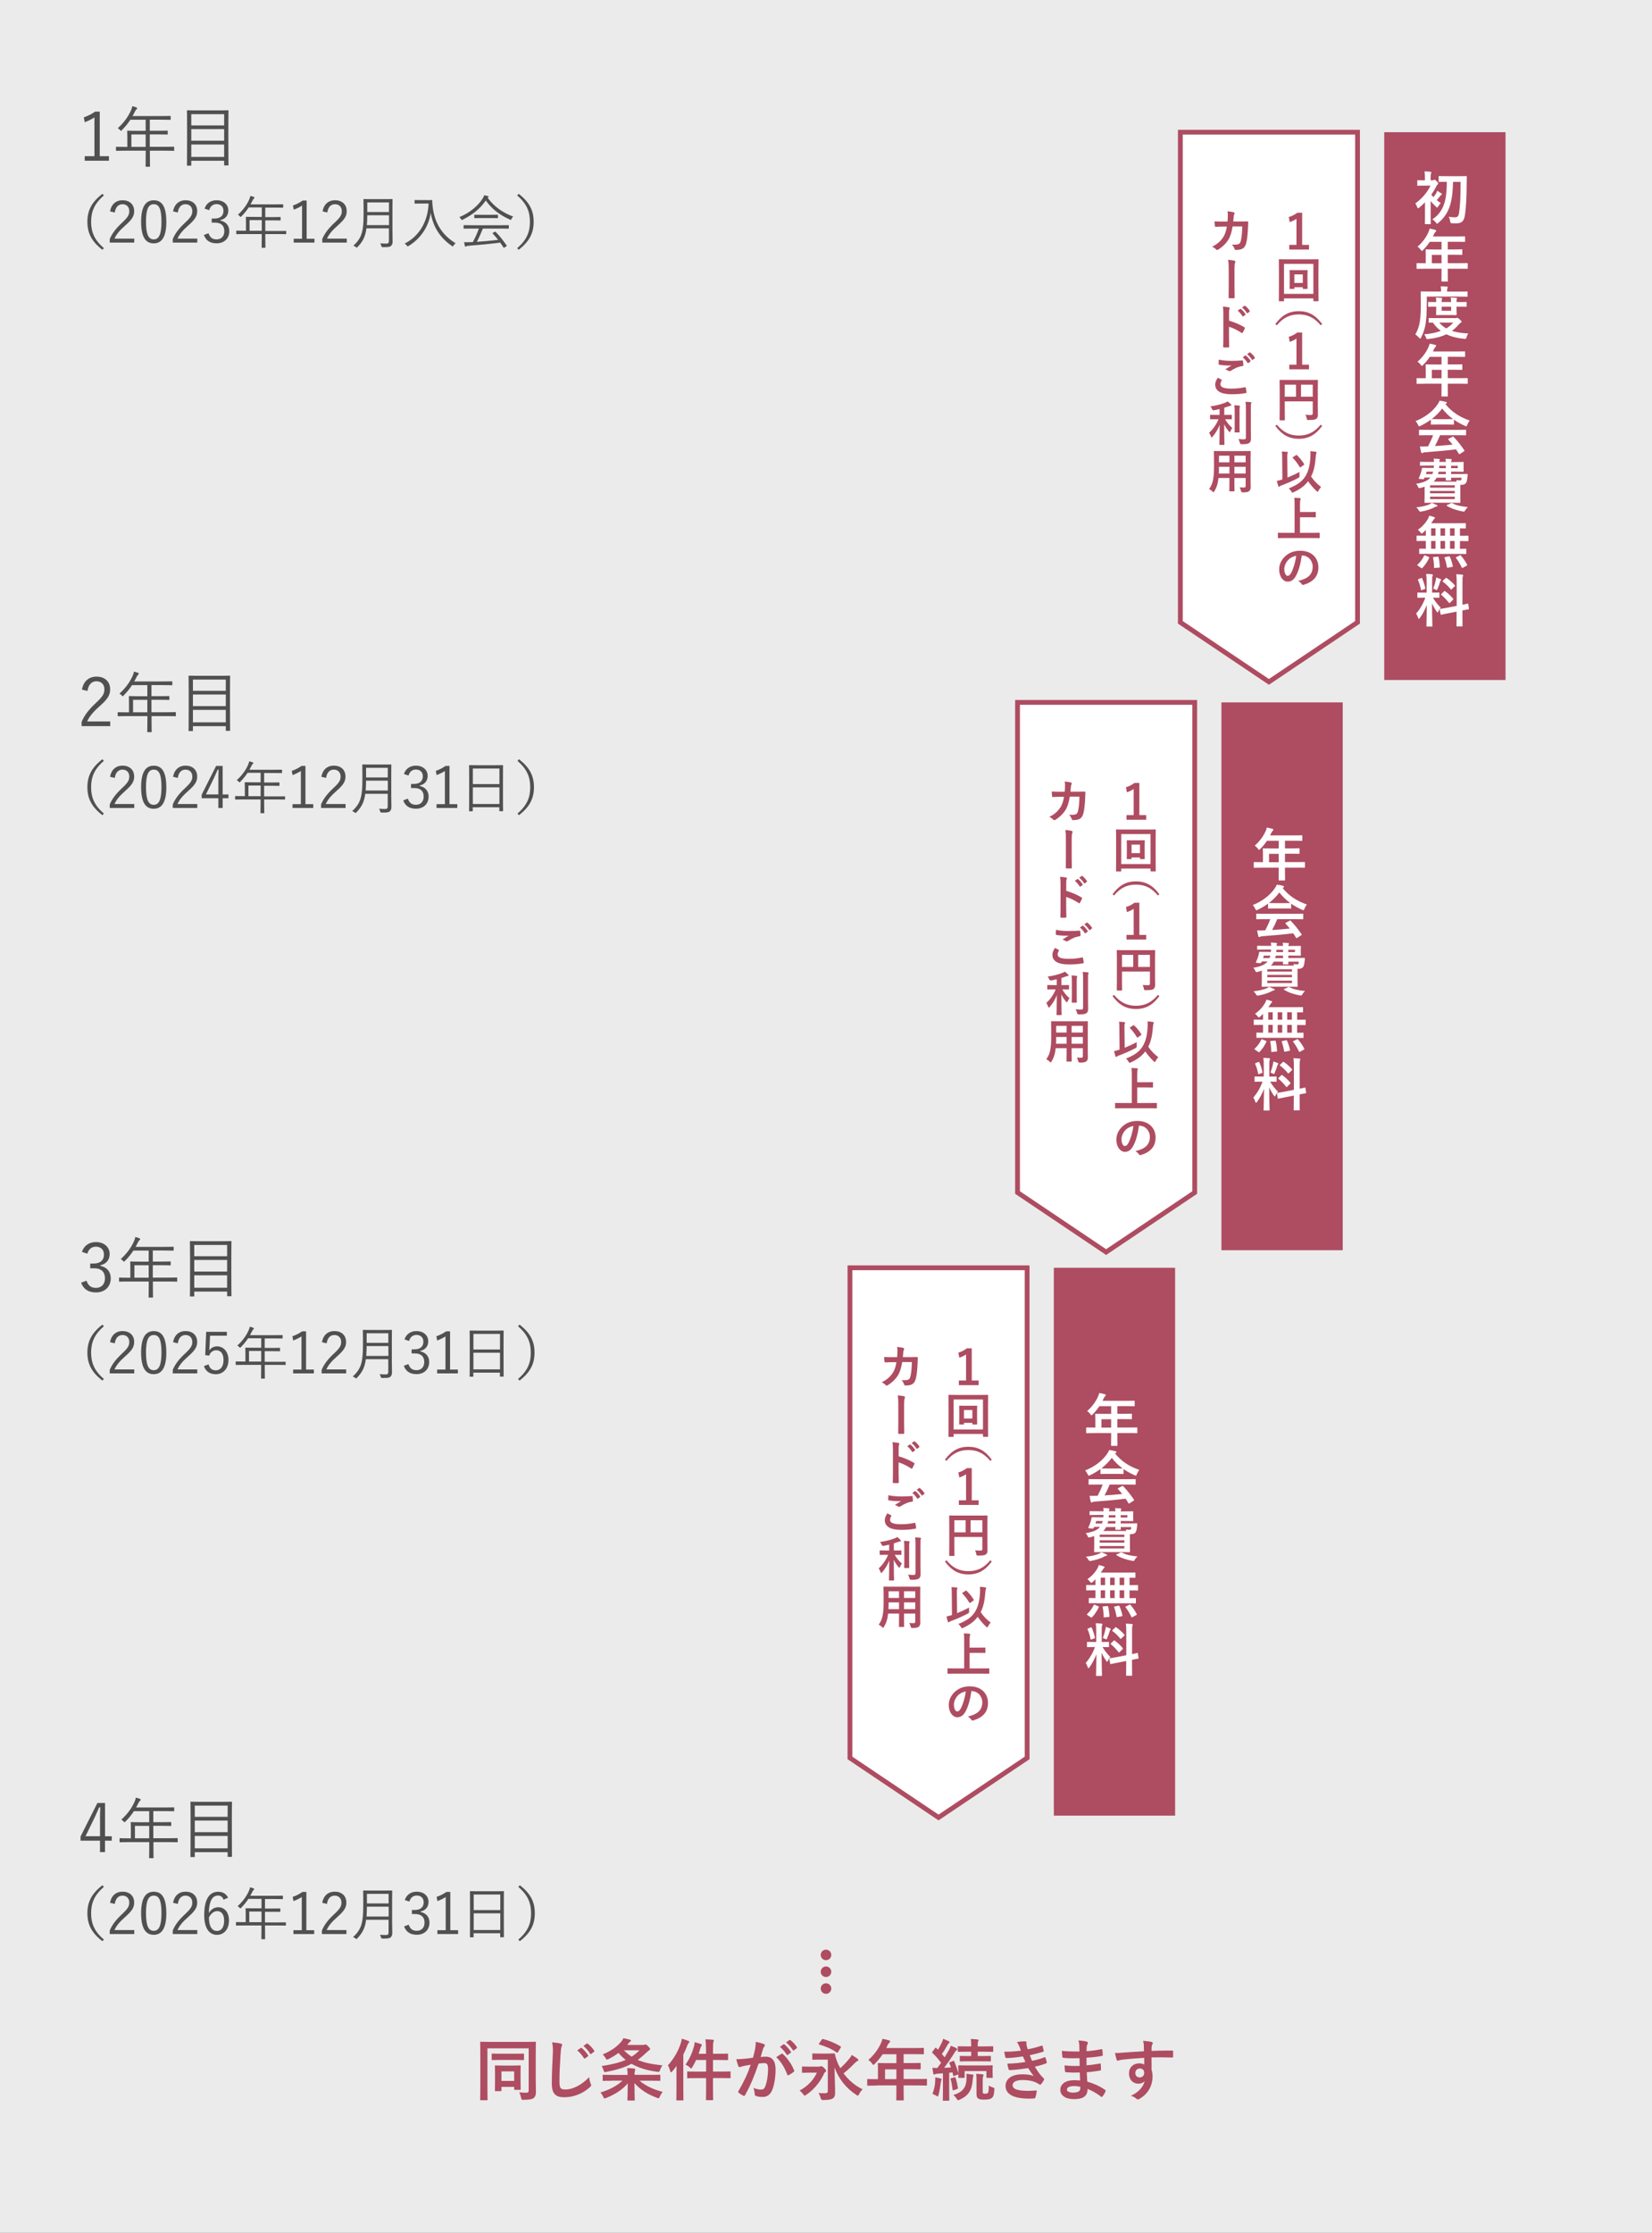 <?xml version="1.0" encoding="UTF-8"?><svg id="_レイヤー_2" xmlns="http://www.w3.org/2000/svg" viewBox="0 0 345 466"><rect x="0" y="0" width="345" height="466" fill="#333333" stroke="none"/><defs><style>.cls-1{opacity:.9;}.cls-1,.cls-2,.cls-3{fill:#fff;}.cls-1,.cls-4,.cls-5,.cls-3{stroke-width:0px;}.cls-2,.cls-6{stroke:#ae4c61;stroke-miterlimit:10;}.cls-6{fill:none;stroke-dasharray:0 3.6;}.cls-4{fill:#505050;}.cls-5{fill:#ae4c61;}</style></defs><g id="img"><rect class="cls-1" width="345" height="466"/><path class="cls-4" d="m20.85,32.6h1.9v.94h-5.06v-.94h2.03v-8.1c-.53.36-1.23.71-2.02,1.01l-.2-1.02c.85-.28,1.67-.71,2.38-1.2h.95v9.31Z"/><path class="cls-4" d="m36.39,31.37c0,.1-.01.11-.11.11-.07,0-.52-.03-1.83-.03h-3.15v.94c0,1.56.03,2.24.03,2.31,0,.1-.01.1-.1.1h-.7c-.11,0-.13,0-.13-.1,0-.08.03-.76.03-2.31v-.94h-4.26c-1.32,0-1.77.03-1.84.03-.1,0-.11-.01-.11-.11v-.63c0-.1.01-.11.11-.11.07,0,.52.03,1.84.03h.42v-2.06c0-.81-.03-1.13-.03-1.22,0-.1.01-.11.11-.11.07,0,.56.03,1.96.03h1.79v-2.31h-3.19c-.49.74-1.06,1.46-1.78,2.17-.08.1-.14.15-.18.15s-.1-.06-.2-.17c-.14-.17-.31-.29-.48-.38,1.33-1.2,2.17-2.42,2.75-3.68.15-.35.25-.64.29-.92.35.08.63.18.87.27.1.04.14.1.14.18s-.04.13-.13.2c-.11.08-.21.21-.35.5-.15.31-.31.62-.48.91h5.9c1.4,0,1.88-.03,1.95-.03.1,0,.11.01.11.11v.6c0,.1-.01.11-.11.11-.07,0-.55-.03-1.95-.03h-2.3v2.31h1.69c1.4,0,1.86-.03,1.95-.03s.1.01.1.11v.6c0,.1-.01.11-.1.11s-.55-.03-1.95-.03h-1.69v2.59h3.15c1.32,0,1.77-.03,1.83-.03.1,0,.11.01.11.11v.63Zm-5.97-3.31h-2.98v2.59h2.98v-2.59Z"/><path class="cls-4" d="m47.69,29.46c0,4.15.03,4.89.03,4.96,0,.1-.01.11-.11.11h-.69c-.1,0-.11-.01-.11-.11v-.87h-6.86v.91c0,.1-.01.11-.13.11h-.67c-.1,0-.11-.01-.11-.11,0-.07.03-.83.03-4.97v-2.76c0-2.76-.03-3.53-.03-3.61,0-.1.01-.11.11-.11.08,0,.57.03,1.96.03h4.52c1.4,0,1.89-.03,1.98-.03.1,0,.11.01.11.11,0,.07-.03.84-.03,3.24v3.11Zm-.88-5.63h-6.86v2.34h6.86v-2.34Zm0,3.12h-6.86v2.42h6.86v-2.42Zm0,3.21h-6.86v2.59h6.86v-2.59Z"/><path class="cls-4" d="m21.69,40.8c-2.01,1.71-2.66,3.39-2.66,5.49s.65,3.78,2.66,5.49l-.3.35c-2.27-1.74-3.14-3.5-3.14-5.84s.88-4.1,3.14-5.84l.3.35Z"/><path class="cls-4" d="m22.99,44.12c.25-1.52,1.26-2.33,2.6-2.33,1.43,0,2.43.84,2.43,2.27,0,.96-.36,1.68-1.81,2.95-1.3,1.14-1.91,1.92-2.3,2.79h4.13v.83h-5.12v-.74c.49-1.16,1.26-2.2,2.57-3.41,1.23-1.15,1.51-1.65,1.51-2.42,0-.89-.58-1.44-1.42-1.44s-1.45.58-1.61,1.73l-.98-.23Z"/><path class="cls-4" d="m34.74,46.24c0,3.18-.94,4.55-2.64,4.55s-2.63-1.34-2.63-4.52.97-4.47,2.65-4.47,2.61,1.28,2.61,4.45Zm-4.25.01c0,2.69.53,3.71,1.61,3.71s1.62-1.02,1.62-3.71-.52-3.63-1.6-3.63-1.63.94-1.63,3.63Z"/><path class="cls-4" d="m36.15,44.12c.25-1.52,1.26-2.33,2.6-2.33,1.43,0,2.43.84,2.43,2.27,0,.96-.36,1.68-1.81,2.95-1.3,1.14-1.91,1.92-2.3,2.79h4.13v.83h-5.12v-.74c.49-1.16,1.26-2.2,2.57-3.41,1.23-1.15,1.51-1.65,1.51-2.42,0-.89-.58-1.44-1.42-1.44s-1.45.58-1.61,1.73l-.98-.23Z"/><path class="cls-4" d="m42.72,43.54c.38-1.14,1.32-1.75,2.51-1.75,1.43,0,2.45.88,2.45,2.13,0,1.06-.62,1.8-1.65,2v.11c1.15.24,1.85,1.05,1.85,2.21,0,1.54-1.07,2.54-2.63,2.54-1.34,0-2.22-.53-2.67-1.74l.96-.36c.32.92.85,1.28,1.71,1.28.96,0,1.6-.66,1.6-1.71,0-1.13-.64-1.79-1.97-1.79h-.67v-.85h.6c1.24,0,1.86-.61,1.86-1.61,0-.9-.61-1.4-1.44-1.4-.71,0-1.32.41-1.54,1.26l-.96-.32Z"/><path class="cls-4" d="m59.78,48.77c0,.08-.01.1-.1.1-.06,0-.44-.02-1.57-.02h-2.7v.8c0,1.33.02,1.92.02,1.98,0,.08-.01.08-.08.08h-.6c-.1,0-.11,0-.11-.08,0-.07.02-.65.02-1.98v-.8h-3.65c-1.13,0-1.51.02-1.57.02-.08,0-.1-.01-.1-.1v-.54c0-.08.01-.1.1-.1.06,0,.44.02,1.57.02h.36v-1.76c0-.7-.02-.97-.02-1.04,0-.08.01-.1.1-.1.06,0,.48.02,1.68.02h1.54v-1.98h-2.73c-.42.63-.91,1.25-1.52,1.86-.07.08-.12.13-.16.13s-.08-.05-.17-.14c-.12-.14-.26-.25-.41-.32,1.14-1.03,1.86-2.08,2.35-3.15.13-.3.22-.55.25-.79.3.07.54.16.74.23.08.04.12.08.12.16s-.04.11-.11.17c-.1.07-.18.18-.3.43-.13.26-.26.53-.41.78h5.05c1.2,0,1.61-.02,1.67-.02.08,0,.1.01.1.1v.52c0,.08-.01.1-.1.1-.06,0-.47-.02-1.67-.02h-1.97v1.98h1.45c1.2,0,1.6-.02,1.67-.02s.08.01.08.1v.52c0,.08-.01.1-.08.1s-.47-.02-1.67-.02h-1.45v2.22h2.7c1.13,0,1.51-.02,1.57-.02.08,0,.1.01.1.1v.54Zm-5.11-2.83h-2.55v2.22h2.55v-2.22Z"/><path class="cls-4" d="m64.04,49.83h1.63v.8h-4.33v-.8h1.74v-6.93c-.46.31-1.06.61-1.73.86l-.17-.88c.73-.24,1.43-.61,2.04-1.03h.82v7.97Z"/><path class="cls-4" d="m67.37,44.12c.25-1.52,1.26-2.33,2.6-2.33,1.43,0,2.43.84,2.43,2.27,0,.96-.36,1.68-1.81,2.95-1.3,1.14-1.91,1.92-2.3,2.79h4.13v.83h-5.12v-.74c.49-1.16,1.26-2.2,2.57-3.41,1.24-1.15,1.51-1.65,1.51-2.42,0-.89-.58-1.44-1.42-1.44s-1.45.58-1.61,1.73l-.98-.23Z"/><path class="cls-4" d="m81.97,48.53c0,.66.02,1.33.02,1.91,0,.42-.11.67-.34.89-.29.25-.73.25-1.71.25q-.24,0-.3-.24c-.05-.2-.12-.41-.22-.56.42.04.73.06,1.26.06.37,0,.54-.14.54-.55v-2.63h-4.69c-.24,1.78-.78,2.77-1.86,3.89-.07.08-.11.13-.16.13s-.1-.05-.19-.12c-.17-.13-.36-.23-.52-.28,1.75-1.62,2.13-2.95,2.13-6.61v-1.46c0-1.03-.02-1.5-.02-1.57,0-.08.01-.1.1-.1.07,0,.46.02,1.57.02h2.73c1.12,0,1.5-.02,1.57-.02.08,0,.1.01.1.1,0,.07-.02.54-.02,1.57v5.32Zm-.74-3.61h-4.53c-.01.79-.04,1.46-.08,2.06h4.62v-2.06Zm0-2.67h-4.53v2h4.53v-2Z"/><path class="cls-4" d="m89.03,41.77c.82,0,1.06-.02,1.13-.02s.11.02.11.11c0,.31.01.76.11,1.46.41,3.15,1.86,5.67,4.76,7.45-.14.11-.3.28-.43.48-.07.12-.11.17-.16.17-.04,0-.08-.02-.17-.08-2.45-1.7-3.9-3.9-4.43-6.91-.43,2.94-2.17,5.42-4.63,6.91-.1.05-.14.08-.19.08s-.08-.05-.17-.17c-.12-.17-.29-.31-.46-.41,3.09-1.56,4.85-4.63,5.01-8.36h-1.7c-.83,0-1.07.02-1.13.02-.08,0-.1-.01-.1-.1v-.56c0-.08.01-.1.1-.1.06,0,.3.02,1.13.02h1.21Z"/><path class="cls-4" d="m106.82,45.7c-.07.13-.1.19-.16.19-.04,0-.08-.02-.17-.07-2.09-.92-3.79-2.19-5.04-3.98-1.25,1.82-2.85,3.02-4.82,4-.08.05-.14.07-.18.07-.06,0-.08-.05-.16-.18-.1-.16-.2-.29-.37-.41,2.17-.9,3.9-2.34,4.88-3.89.17-.29.24-.43.31-.67.28.04.53.08.76.16.12.04.17.07.17.14,0,.05-.01.1-.08.13-.06.02-.1.06-.13.08,1.44,1.93,3.12,3.09,5.34,3.93-.16.16-.25.29-.35.48Zm-.56,1.92c0,.08-.01.1-.1.1-.07,0-.46-.02-1.65-.02h-3.67c-.36.9-.77,1.84-1.25,2.77,1.44-.1,3.06-.25,4.44-.41-.35-.44-.72-.88-1.13-1.32-.07-.07-.05-.11.07-.17l.35-.19c.1-.05.13-.05.18,0,.88.89,1.61,1.85,2.3,2.84.05.06.05.11-.06.18l-.37.25c-.06.04-.11.06-.13.06-.04,0-.06-.02-.1-.07-.23-.35-.44-.68-.68-1.01-2.11.28-4.51.5-6.61.66-.24.02-.4.05-.46.11-.05.05-.1.07-.16.07-.07,0-.11-.06-.13-.13-.07-.24-.13-.53-.18-.8.37.02.78.02,1.31,0,.17,0,.34-.01.52-.02.52-.97.94-1.92,1.26-2.82h-1.44c-1.19,0-1.58.02-1.64.02-.1,0-.11-.01-.11-.1v-.53c0-.08.01-.1.11-.1.06,0,.46.02,1.64.02h5.94c1.2,0,1.58-.02,1.65-.02.08,0,.1.01.1.1v.53Zm-2.27-2.19c0,.08-.01.1-.1.1-.06,0-.4-.02-1.4-.02h-1.94c-1.01,0-1.34.02-1.4.02-.08,0-.1-.01-.1-.1v-.52c0-.08.01-.1.1-.1.06,0,.4.02,1.4.02h1.94c1.01,0,1.34-.02,1.4-.02.08,0,.1.01.1.1v.52Z"/><path class="cls-4" d="m108.31,40.45c2.27,1.74,3.14,3.5,3.14,5.84s-.88,4.1-3.14,5.84l-.3-.35c2.02-1.71,2.66-3.39,2.66-5.49s-.65-3.78-2.66-5.49l.3-.35Z"/><path class="cls-4" d="m17.12,143.93c.29-1.78,1.47-2.72,3.04-2.72,1.67,0,2.84.98,2.84,2.65,0,1.12-.42,1.96-2.11,3.45-1.51,1.33-2.23,2.24-2.69,3.26h4.82v.97h-5.98v-.87c.57-1.36,1.47-2.56,3-3.98,1.44-1.34,1.76-1.93,1.76-2.83,0-1.04-.67-1.68-1.65-1.68s-1.69.67-1.88,2.02l-1.15-.27Z"/><path class="cls-4" d="m36.74,149.37c0,.1-.01.11-.11.11-.07,0-.52-.03-1.83-.03h-3.15v.94c0,1.56.03,2.24.03,2.31,0,.1-.01.1-.1.1h-.7c-.11,0-.13,0-.13-.1,0-.08.03-.76.03-2.31v-.94h-4.26c-1.32,0-1.77.03-1.83.03-.1,0-.11-.01-.11-.11v-.63c0-.1.01-.11.11-.11.07,0,.52.03,1.83.03h.42v-2.06c0-.81-.03-1.13-.03-1.22,0-.1.01-.11.11-.11.07,0,.56.03,1.96.03h1.79v-2.31h-3.19c-.49.74-1.06,1.46-1.78,2.17-.08.1-.14.15-.18.15s-.1-.06-.2-.17c-.14-.17-.31-.29-.48-.38,1.33-1.2,2.17-2.42,2.75-3.68.15-.35.25-.64.29-.92.35.08.63.18.87.27.1.04.14.1.14.18s-.04.13-.13.2c-.11.08-.21.21-.35.5-.15.31-.31.62-.48.91h5.9c1.4,0,1.88-.03,1.95-.03.1,0,.11.01.11.11v.6c0,.1-.01.11-.11.11-.07,0-.55-.03-1.95-.03h-2.3v2.31h1.69c1.4,0,1.86-.03,1.95-.03s.1.01.1.11v.6c0,.1-.01.11-.1.11s-.55-.03-1.95-.03h-1.69v2.59h3.15c1.32,0,1.76-.03,1.83-.03.1,0,.11.01.11.11v.63Zm-5.97-3.31h-2.98v2.59h2.98v-2.59Z"/><path class="cls-4" d="m48.03,147.46c0,4.15.03,4.89.03,4.96,0,.1-.01.11-.11.11h-.69c-.1,0-.11-.01-.11-.11v-.87h-6.86v.91c0,.1-.01.11-.13.11h-.67c-.1,0-.11-.01-.11-.11,0-.07.03-.83.03-4.97v-2.76c0-2.76-.03-3.53-.03-3.61,0-.1.01-.11.11-.11.08,0,.57.03,1.96.03h4.52c1.4,0,1.89-.03,1.98-.03.1,0,.11.01.11.11,0,.07-.03.84-.03,3.24v3.11Zm-.88-5.63h-6.86v2.34h6.86v-2.34Zm0,3.12h-6.86v2.42h6.86v-2.42Zm0,3.21h-6.86v2.59h6.86v-2.59Z"/><path class="cls-4" d="m21.69,158.8c-2.01,1.71-2.66,3.39-2.66,5.49s.65,3.78,2.66,5.49l-.3.35c-2.27-1.74-3.14-3.5-3.14-5.84s.88-4.1,3.14-5.84l.3.35Z"/><path class="cls-4" d="m22.99,162.12c.25-1.52,1.26-2.33,2.6-2.33,1.43,0,2.43.84,2.43,2.27,0,.96-.36,1.68-1.81,2.95-1.3,1.14-1.91,1.92-2.3,2.79h4.13v.83h-5.12v-.74c.49-1.16,1.26-2.2,2.57-3.41,1.23-1.15,1.51-1.65,1.51-2.42,0-.89-.58-1.44-1.42-1.44s-1.45.58-1.61,1.73l-.98-.23Z"/><path class="cls-4" d="m34.74,164.24c0,3.18-.94,4.55-2.64,4.55s-2.63-1.34-2.63-4.52.97-4.47,2.65-4.47,2.61,1.28,2.61,4.45Zm-4.25.01c0,2.69.53,3.71,1.61,3.71s1.62-1.02,1.62-3.71-.52-3.63-1.6-3.63-1.63.94-1.63,3.63Z"/><path class="cls-4" d="m36.15,162.12c.25-1.52,1.26-2.33,2.6-2.33,1.43,0,2.43.84,2.43,2.27,0,.96-.36,1.68-1.81,2.95-1.3,1.14-1.91,1.92-2.3,2.79h4.13v.83h-5.12v-.74c.49-1.16,1.26-2.2,2.57-3.41,1.23-1.15,1.51-1.65,1.51-2.42,0-.89-.58-1.44-1.42-1.44s-1.45.58-1.61,1.73l-.98-.23Z"/><path class="cls-4" d="m46.5,165.8h1.21v.79h-1.21v2.04h-.9v-2.04h-3.48v-.74l3.01-6h1.37v5.95Zm-.9-3.05c0-.7.02-1.33.05-2.11h-.2c-.29.66-.54,1.27-.84,1.88l-1.6,3.27h2.59v-3.05Z"/><path class="cls-4" d="m59.54,166.77c0,.08-.01.1-.1.1-.06,0-.44-.02-1.57-.02h-2.7v.8c0,1.33.02,1.92.02,1.98,0,.08-.01.08-.08.08h-.6c-.1,0-.11,0-.11-.08,0-.07.02-.65.02-1.98v-.8h-3.65c-1.13,0-1.51.02-1.57.02-.08,0-.1-.01-.1-.1v-.54c0-.08.01-.1.1-.1.06,0,.44.02,1.57.02h.36v-1.76c0-.7-.02-.97-.02-1.04,0-.08.01-.1.1-.1.06,0,.48.02,1.68.02h1.54v-1.98h-2.73c-.42.63-.91,1.25-1.52,1.86-.07.08-.12.13-.16.13s-.08-.05-.17-.14c-.12-.14-.26-.25-.41-.32,1.14-1.03,1.86-2.08,2.35-3.15.13-.3.22-.55.25-.79.3.07.54.16.74.23.08.04.12.08.12.16s-.04.11-.11.17c-.1.07-.18.18-.3.43-.13.26-.26.53-.41.78h5.05c1.2,0,1.61-.02,1.67-.02.08,0,.1.01.1.1v.52c0,.08-.01.1-.1.1-.06,0-.47-.02-1.67-.02h-1.97v1.98h1.45c1.2,0,1.6-.02,1.67-.02s.08.01.08.1v.52c0,.08-.01.1-.08.1s-.47-.02-1.67-.02h-1.45v2.22h2.7c1.13,0,1.51-.02,1.57-.02.08,0,.1.01.1.1v.54Zm-5.11-2.83h-2.55v2.22h2.55v-2.22Z"/><path class="cls-4" d="m63.79,167.83h1.63v.8h-4.33v-.8h1.74v-6.93c-.46.31-1.06.61-1.73.86l-.17-.88c.73-.24,1.43-.61,2.04-1.03h.82v7.97Z"/><path class="cls-4" d="m67.12,162.12c.25-1.52,1.26-2.33,2.6-2.33,1.43,0,2.43.84,2.43,2.27,0,.96-.36,1.68-1.81,2.95-1.3,1.14-1.91,1.92-2.3,2.79h4.13v.83h-5.12v-.74c.49-1.16,1.26-2.2,2.57-3.41,1.24-1.15,1.51-1.65,1.51-2.42,0-.89-.58-1.44-1.42-1.44s-1.45.58-1.61,1.73l-.98-.23Z"/><path class="cls-4" d="m81.72,166.53c0,.66.02,1.33.02,1.91,0,.42-.11.67-.34.89-.29.25-.73.25-1.71.25q-.24,0-.3-.24c-.05-.2-.12-.41-.22-.56.42.04.73.06,1.26.06.37,0,.54-.14.54-.55v-2.63h-4.69c-.24,1.78-.78,2.77-1.86,3.89-.07.08-.11.13-.16.13s-.1-.05-.19-.12c-.17-.13-.36-.23-.52-.28,1.75-1.62,2.13-2.95,2.13-6.61v-1.46c0-1.03-.02-1.5-.02-1.57,0-.08.01-.1.1-.1.07,0,.46.02,1.57.02h2.73c1.12,0,1.5-.02,1.57-.02.08,0,.1.01.1.1,0,.07-.02.54-.02,1.57v5.32Zm-.74-3.61h-4.53c-.01.79-.04,1.46-.08,2.06h4.62v-2.06Zm0-2.67h-4.53v2h4.53v-2Z"/><path class="cls-4" d="m84.35,161.54c.38-1.14,1.32-1.75,2.51-1.75,1.43,0,2.45.88,2.45,2.13,0,1.06-.62,1.8-1.65,2v.11c1.15.24,1.85,1.05,1.85,2.21,0,1.54-1.07,2.54-2.63,2.54-1.34,0-2.22-.53-2.67-1.74l.96-.36c.32.92.85,1.28,1.71,1.28.96,0,1.6-.66,1.6-1.71,0-1.13-.64-1.79-1.97-1.79h-.67v-.85h.6c1.24,0,1.86-.61,1.86-1.61,0-.9-.61-1.4-1.44-1.4-.71,0-1.32.41-1.54,1.26l-.96-.32Z"/><path class="cls-4" d="m93.87,167.83h1.63v.8h-4.33v-.8h1.74v-6.93c-.46.31-1.06.61-1.73.86l-.17-.88c.73-.24,1.43-.61,2.04-1.03h.82v7.97Z"/><path class="cls-4" d="m105.04,165.11c0,3.43.02,4.03.02,4.09,0,.08-.01.1-.1.1h-.58c-.08,0-.1-.01-.1-.1v-.73h-5.55v.75c0,.08-.01.1-.08.1h-.59c-.08,0-.1-.01-.1-.1,0-.07.02-.67.02-4.11v-2.31c0-2.33-.02-2.95-.02-3.02,0-.08.01-.1.1-.1.07,0,.48.02,1.67.02h3.56c1.19,0,1.59-.02,1.67-.02.08,0,.1.01.1.1,0,.07-.02.7-.02,2.72v2.61Zm-.74-4.72h-5.55v3.25h5.55v-3.25Zm0,3.92h-5.55v3.48h5.55v-3.48Z"/><path class="cls-4" d="m108.37,158.45c2.27,1.74,3.14,3.5,3.14,5.84s-.88,4.1-3.14,5.84l-.3-.35c2.02-1.71,2.66-3.39,2.66-5.49s-.65-3.78-2.66-5.49l.3-.35Z"/><path class="cls-4" d="m17.11,261.26c.45-1.33,1.54-2.04,2.93-2.04,1.67,0,2.86,1.02,2.86,2.49,0,1.23-.73,2.1-1.93,2.34v.13c1.34.28,2.16,1.23,2.16,2.58,0,1.79-1.25,2.97-3.07,2.97-1.57,0-2.59-.62-3.12-2.03l1.12-.42c.38,1.08.99,1.5,2,1.5,1.12,0,1.86-.77,1.86-2,0-1.32-.74-2.09-2.3-2.09h-.78v-.99h.7c1.44,0,2.17-.71,2.17-1.88,0-1.05-.71-1.64-1.68-1.64-.83,0-1.54.48-1.79,1.47l-1.12-.38Z"/><path class="cls-4" d="m37.02,267.37c0,.1-.01.11-.11.11-.07,0-.52-.03-1.83-.03h-3.15v.94c0,1.56.03,2.24.03,2.31,0,.1-.01.1-.1.1h-.7c-.11,0-.13,0-.13-.1,0-.08.03-.76.03-2.31v-.94h-4.26c-1.32,0-1.77.03-1.83.03-.1,0-.11-.01-.11-.11v-.63c0-.1.01-.11.11-.11.07,0,.52.03,1.83.03h.42v-2.06c0-.81-.03-1.13-.03-1.22,0-.1.01-.11.11-.11.07,0,.56.03,1.96.03h1.79v-2.31h-3.19c-.49.74-1.06,1.46-1.78,2.17-.08.1-.14.15-.18.15s-.1-.06-.2-.17c-.14-.17-.31-.29-.48-.38,1.33-1.2,2.17-2.42,2.75-3.68.15-.35.25-.64.29-.92.35.08.63.18.87.27.1.04.14.1.14.18s-.04.13-.13.2c-.11.08-.21.21-.35.5-.15.31-.31.62-.48.91h5.9c1.4,0,1.88-.03,1.95-.03.1,0,.11.01.11.11v.6c0,.1-.01.11-.11.11-.07,0-.55-.03-1.95-.03h-2.3v2.31h1.69c1.4,0,1.86-.03,1.95-.03s.1.01.1.11v.6c0,.1-.01.11-.1.11s-.55-.03-1.95-.03h-1.69v2.59h3.15c1.32,0,1.76-.03,1.83-.03.1,0,.11.01.11.11v.63Zm-5.97-3.31h-2.98v2.59h2.98v-2.59Z"/><path class="cls-4" d="m48.31,265.46c0,4.15.03,4.89.03,4.96,0,.1-.01.11-.11.11h-.69c-.1,0-.11-.01-.11-.11v-.87h-6.86v.91c0,.1-.01.11-.13.11h-.67c-.1,0-.11-.01-.11-.11,0-.07.03-.83.03-4.97v-2.76c0-2.76-.03-3.53-.03-3.61,0-.1.01-.11.11-.11.08,0,.57.03,1.96.03h4.52c1.4,0,1.89-.03,1.98-.03.1,0,.11.01.11.11,0,.07-.03.84-.03,3.24v3.11Zm-.88-5.63h-6.86v2.34h6.86v-2.34Zm0,3.12h-6.86v2.42h6.86v-2.42Zm0,3.21h-6.86v2.59h6.86v-2.59Z"/><path class="cls-4" d="m21.69,276.8c-2.01,1.71-2.66,3.39-2.66,5.49s.65,3.78,2.66,5.49l-.3.35c-2.27-1.74-3.14-3.5-3.14-5.84s.88-4.1,3.14-5.84l.3.35Z"/><path class="cls-4" d="m22.99,280.12c.25-1.52,1.26-2.33,2.6-2.33,1.43,0,2.43.84,2.43,2.27,0,.96-.36,1.68-1.81,2.95-1.3,1.14-1.91,1.92-2.3,2.79h4.13v.83h-5.12v-.74c.49-1.16,1.26-2.2,2.57-3.41,1.23-1.15,1.51-1.65,1.51-2.42,0-.89-.58-1.44-1.42-1.44s-1.45.58-1.61,1.73l-.98-.23Z"/><path class="cls-4" d="m34.74,282.24c0,3.18-.94,4.55-2.64,4.55s-2.63-1.34-2.63-4.52.97-4.47,2.65-4.47,2.61,1.28,2.61,4.45Zm-4.25.01c0,2.69.53,3.71,1.61,3.71s1.62-1.02,1.62-3.71-.52-3.63-1.6-3.63-1.63.94-1.63,3.63Z"/><path class="cls-4" d="m36.15,280.12c.25-1.52,1.26-2.33,2.6-2.33,1.43,0,2.43.84,2.43,2.27,0,.96-.36,1.68-1.81,2.95-1.3,1.14-1.91,1.92-2.3,2.79h4.13v.83h-5.12v-.74c.49-1.16,1.26-2.2,2.57-3.41,1.23-1.15,1.51-1.65,1.51-2.42,0-.89-.58-1.44-1.42-1.44s-1.45.58-1.61,1.73l-.98-.23Z"/><path class="cls-4" d="m47.38,278.76h-3.51l-.1,2.08c-.01.31-.05.7-.07,1,.32-.52.94-.86,1.62-.86,1.34,0,2.39,1.12,2.39,2.82,0,1.88-1.15,3-2.63,3-1.24,0-2.11-.56-2.49-1.7l.97-.36c.23.85.74,1.25,1.51,1.25.97,0,1.61-.79,1.61-2.15s-.59-2.04-1.52-2.04c-.67,0-1.24.41-1.48,1.13l-.82-.12.2-4.86h4.32v.83Z"/><path class="cls-4" d="m59.66,284.77c0,.08-.01.1-.1.1-.06,0-.44-.02-1.57-.02h-2.7v.8c0,1.33.02,1.92.02,1.98,0,.08-.01.08-.08.08h-.6c-.1,0-.11,0-.11-.08,0-.07.02-.65.02-1.98v-.8h-3.65c-1.13,0-1.51.02-1.57.02-.08,0-.1-.01-.1-.1v-.54c0-.08.01-.1.1-.1.06,0,.44.02,1.57.02h.36v-1.76c0-.7-.02-.97-.02-1.04,0-.08.01-.1.1-.1.06,0,.48.02,1.68.02h1.54v-1.98h-2.73c-.42.63-.91,1.25-1.52,1.86-.07.08-.12.13-.16.13s-.08-.05-.17-.14c-.12-.14-.26-.25-.41-.32,1.14-1.03,1.86-2.08,2.35-3.15.13-.3.22-.55.25-.79.3.07.54.16.74.23.08.04.12.08.12.16s-.04.11-.11.17c-.1.07-.18.18-.3.43-.13.26-.26.53-.41.78h5.05c1.2,0,1.61-.02,1.67-.02.08,0,.1.01.1.1v.52c0,.08-.01.1-.1.1-.06,0-.47-.02-1.67-.02h-1.97v1.98h1.45c1.2,0,1.6-.02,1.67-.02s.08.01.08.1v.52c0,.08-.01.1-.08.1s-.47-.02-1.67-.02h-1.45v2.22h2.7c1.13,0,1.51-.02,1.57-.02.08,0,.1.01.1.1v.54Zm-5.11-2.83h-2.55v2.22h2.55v-2.22Z"/><path class="cls-4" d="m63.92,285.83h1.63v.8h-4.33v-.8h1.74v-6.93c-.46.31-1.06.61-1.73.86l-.17-.88c.73-.24,1.43-.61,2.04-1.03h.82v7.97Z"/><path class="cls-4" d="m67.24,280.12c.25-1.52,1.26-2.33,2.6-2.33,1.43,0,2.43.84,2.43,2.27,0,.96-.36,1.68-1.81,2.95-1.3,1.14-1.91,1.92-2.3,2.79h4.13v.83h-5.12v-.74c.49-1.16,1.26-2.2,2.57-3.41,1.24-1.15,1.51-1.65,1.51-2.42,0-.89-.58-1.44-1.42-1.44s-1.45.58-1.61,1.73l-.98-.23Z"/><path class="cls-4" d="m81.84,284.53c0,.66.02,1.33.02,1.91,0,.42-.11.67-.34.89-.29.25-.73.25-1.71.25q-.24,0-.3-.24c-.05-.2-.12-.41-.22-.56.42.04.73.06,1.26.06.37,0,.54-.14.54-.55v-2.63h-4.69c-.24,1.78-.78,2.77-1.86,3.89-.07.08-.11.13-.16.13s-.1-.05-.19-.12c-.17-.13-.36-.23-.52-.28,1.75-1.62,2.13-2.95,2.13-6.61v-1.46c0-1.03-.02-1.5-.02-1.57,0-.08.01-.1.1-.1.07,0,.46.02,1.57.02h2.73c1.12,0,1.5-.02,1.57-.02.08,0,.1.01.1.1,0,.07-.02.54-.02,1.57v5.32Zm-.74-3.61h-4.53c-.01.79-.04,1.46-.08,2.06h4.62v-2.06Zm0-2.67h-4.53v2h4.53v-2Z"/><path class="cls-4" d="m84.47,279.54c.38-1.14,1.32-1.75,2.51-1.75,1.43,0,2.45.88,2.45,2.13,0,1.06-.62,1.8-1.65,2v.11c1.15.24,1.85,1.05,1.85,2.21,0,1.54-1.07,2.54-2.63,2.54-1.34,0-2.22-.53-2.67-1.74l.96-.36c.32.92.85,1.28,1.71,1.28.96,0,1.6-.66,1.6-1.71,0-1.13-.64-1.79-1.97-1.79h-.67v-.85h.6c1.24,0,1.86-.61,1.86-1.61,0-.9-.61-1.4-1.44-1.4-.71,0-1.32.41-1.54,1.26l-.96-.32Z"/><path class="cls-4" d="m93.99,285.83h1.63v.8h-4.33v-.8h1.74v-6.93c-.46.31-1.06.61-1.73.86l-.17-.88c.73-.24,1.43-.61,2.04-1.03h.82v7.97Z"/><path class="cls-4" d="m105.16,283.11c0,3.43.02,4.03.02,4.09,0,.08-.01.1-.1.1h-.58c-.08,0-.1-.01-.1-.1v-.73h-5.55v.75c0,.08-.01.1-.08.1h-.59c-.08,0-.1-.01-.1-.1,0-.07.02-.67.02-4.11v-2.31c0-2.33-.02-2.95-.02-3.02,0-.08.01-.1.1-.1.07,0,.48.02,1.67.02h3.56c1.19,0,1.59-.02,1.67-.02.08,0,.1.01.1.1,0,.07-.02.7-.02,2.72v2.61Zm-.74-4.72h-5.55v3.25h5.55v-3.25Zm0,3.92h-5.55v3.48h5.55v-3.48Z"/><path class="cls-4" d="m108.49,276.45c2.27,1.74,3.14,3.5,3.14,5.84s-.88,4.1-3.14,5.84l-.3-.35c2.02-1.71,2.66-3.39,2.66-5.49s-.65-3.78-2.66-5.49l.3-.35Z"/><path class="cls-4" d="m21.93,383.23h1.41v.92h-1.41v2.38h-1.05v-2.38h-4.06v-.87l3.52-7h1.6v6.95Zm-1.05-3.56c0-.81.03-1.56.06-2.47h-.24c-.34.77-.63,1.49-.98,2.2l-1.86,3.82h3.03v-3.56Z"/><path class="cls-4" d="m37.13,384.37c0,.1-.01.11-.11.11-.07,0-.52-.03-1.83-.03h-3.15v.94c0,1.56.03,2.24.03,2.31,0,.1-.01.1-.1.1h-.7c-.11,0-.13,0-.13-.1,0-.08.03-.76.03-2.31v-.94h-4.26c-1.32,0-1.77.03-1.83.03-.1,0-.11-.01-.11-.11v-.63c0-.1.01-.11.11-.11.07,0,.52.03,1.83.03h.42v-2.06c0-.81-.03-1.13-.03-1.22,0-.1.01-.11.11-.11.07,0,.56.03,1.96.03h1.79v-2.31h-3.19c-.49.74-1.06,1.46-1.78,2.17-.08.1-.14.15-.18.15s-.1-.06-.2-.17c-.14-.17-.31-.29-.48-.38,1.33-1.2,2.17-2.42,2.75-3.68.15-.35.25-.64.29-.92.35.08.63.18.87.27.1.04.14.1.14.18s-.04.13-.13.2c-.11.08-.21.21-.35.5-.15.31-.31.62-.48.91h5.9c1.4,0,1.88-.03,1.95-.03.1,0,.11.01.11.11v.6c0,.1-.01.11-.11.11-.07,0-.55-.03-1.95-.03h-2.3v2.31h1.69c1.4,0,1.86-.03,1.95-.03s.1.01.1.11v.6c0,.1-.01.11-.1.11s-.55-.03-1.95-.03h-1.69v2.59h3.15c1.32,0,1.76-.03,1.83-.03.1,0,.11.01.11.11v.63Zm-5.97-3.31h-2.98v2.59h2.98v-2.59Z"/><path class="cls-4" d="m48.42,382.46c0,4.15.03,4.89.03,4.96,0,.1-.01.11-.11.11h-.69c-.1,0-.11-.01-.11-.11v-.87h-6.86v.91c0,.1-.01.11-.13.11h-.67c-.1,0-.11-.01-.11-.11,0-.07.03-.83.03-4.97v-2.76c0-2.76-.03-3.53-.03-3.61,0-.1.01-.11.11-.11.08,0,.57.03,1.96.03h4.52c1.4,0,1.89-.03,1.98-.03.1,0,.11.01.11.11,0,.07-.03.84-.03,3.24v3.11Zm-.88-5.63h-6.86v2.34h6.86v-2.34Zm0,3.12h-6.86v2.42h6.86v-2.42Zm0,3.21h-6.86v2.59h6.86v-2.59Z"/><path class="cls-4" d="m21.69,393.8c-2.01,1.71-2.66,3.39-2.66,5.49s.65,3.78,2.66,5.49l-.3.35c-2.27-1.74-3.14-3.5-3.14-5.84s.88-4.1,3.14-5.84l.3.35Z"/><path class="cls-4" d="m22.99,397.12c.25-1.52,1.26-2.33,2.6-2.33,1.43,0,2.43.84,2.43,2.27,0,.96-.36,1.68-1.81,2.95-1.3,1.14-1.91,1.92-2.3,2.79h4.13v.83h-5.12v-.74c.49-1.16,1.26-2.2,2.57-3.41,1.23-1.15,1.51-1.65,1.51-2.42,0-.89-.58-1.44-1.42-1.44s-1.45.58-1.61,1.73l-.98-.23Z"/><path class="cls-4" d="m34.74,399.24c0,3.18-.94,4.55-2.64,4.55s-2.63-1.34-2.63-4.52.97-4.47,2.65-4.47,2.61,1.28,2.61,4.45Zm-4.25.01c0,2.69.53,3.71,1.61,3.71s1.62-1.02,1.62-3.71-.52-3.63-1.6-3.63-1.63.94-1.63,3.63Z"/><path class="cls-4" d="m36.15,397.12c.25-1.52,1.26-2.33,2.6-2.33,1.43,0,2.43.84,2.43,2.27,0,.96-.36,1.68-1.81,2.95-1.3,1.14-1.91,1.92-2.3,2.79h4.13v.83h-5.12v-.74c.49-1.16,1.26-2.2,2.57-3.41,1.23-1.15,1.51-1.65,1.51-2.42,0-.89-.58-1.44-1.42-1.44s-1.45.58-1.61,1.73l-.98-.23Z"/><path class="cls-4" d="m46.69,396.45c-.22-.6-.64-.85-1.15-.85-1.25,0-1.88,1.24-1.93,3.66.5-.83,1.21-1.22,1.97-1.22,1.31,0,2.24,1.07,2.24,2.76,0,1.86-1.06,3-2.51,3-1.55,0-2.66-1.28-2.66-4.1,0-3.43,1.13-4.89,2.91-4.89,1.01,0,1.7.47,2.07,1.24l-.95.42Zm-1.38,6.54c.92,0,1.5-.76,1.5-2.17,0-1.25-.54-1.97-1.43-1.97-.66,0-1.26.41-1.75,1.31,0,1.97.7,2.83,1.68,2.83Z"/><path class="cls-4" d="m59.72,401.77c0,.08-.01.1-.1.1-.06,0-.44-.02-1.57-.02h-2.7v.8c0,1.33.02,1.92.02,1.98,0,.08-.01.08-.08.08h-.6c-.1,0-.11,0-.11-.08,0-.07.02-.65.02-1.98v-.8h-3.65c-1.13,0-1.51.02-1.57.02-.08,0-.1-.01-.1-.1v-.54c0-.08.01-.1.1-.1.06,0,.44.02,1.57.02h.36v-1.76c0-.7-.02-.97-.02-1.04,0-.08.01-.1.1-.1.06,0,.48.02,1.68.02h1.54v-1.98h-2.73c-.42.63-.91,1.25-1.52,1.86-.07.08-.12.13-.16.13s-.08-.05-.17-.14c-.12-.14-.26-.25-.41-.32,1.14-1.03,1.86-2.08,2.35-3.15.13-.3.22-.55.25-.79.3.07.54.16.74.23.08.04.12.08.12.16s-.04.11-.11.17c-.1.07-.18.18-.3.43-.13.26-.26.53-.41.78h5.05c1.2,0,1.61-.02,1.67-.02.08,0,.1.01.1.1v.52c0,.08-.01.1-.1.1-.06,0-.47-.02-1.67-.02h-1.97v1.98h1.45c1.2,0,1.6-.02,1.67-.02s.08.01.08.1v.52c0,.08-.01.1-.08.1s-.47-.02-1.67-.02h-1.45v2.22h2.7c1.13,0,1.51-.02,1.57-.02.08,0,.1.01.1.1v.54Zm-5.11-2.83h-2.55v2.22h2.55v-2.22Z"/><path class="cls-4" d="m63.98,402.83h1.63v.8h-4.33v-.8h1.74v-6.93c-.46.31-1.06.61-1.73.86l-.17-.88c.73-.24,1.43-.61,2.04-1.03h.82v7.97Z"/><path class="cls-4" d="m67.3,397.12c.25-1.52,1.26-2.33,2.6-2.33,1.43,0,2.43.84,2.43,2.27,0,.96-.36,1.68-1.81,2.95-1.3,1.14-1.91,1.92-2.3,2.79h4.13v.83h-5.12v-.74c.49-1.16,1.26-2.2,2.57-3.41,1.24-1.15,1.51-1.65,1.51-2.42,0-.89-.58-1.44-1.42-1.44s-1.45.58-1.61,1.73l-.98-.23Z"/><path class="cls-4" d="m81.9,401.53c0,.66.02,1.33.02,1.91,0,.42-.11.67-.34.89-.29.25-.73.25-1.71.25q-.24,0-.3-.24c-.05-.2-.12-.41-.22-.56.42.04.73.06,1.26.06.37,0,.54-.14.54-.55v-2.63h-4.69c-.24,1.78-.78,2.77-1.86,3.89-.07.08-.11.13-.16.13s-.1-.05-.19-.12c-.17-.13-.36-.23-.52-.28,1.75-1.62,2.13-2.95,2.13-6.61v-1.46c0-1.03-.02-1.5-.02-1.57,0-.08.01-.1.1-.1.07,0,.46.02,1.57.02h2.73c1.12,0,1.5-.02,1.57-.02.08,0,.1.01.1.1,0,.07-.02.54-.02,1.57v5.32Zm-.74-3.61h-4.53c-.01.79-.04,1.46-.08,2.06h4.62v-2.06Zm0-2.67h-4.53v2h4.53v-2Z"/><path class="cls-4" d="m84.53,396.54c.38-1.14,1.32-1.75,2.51-1.75,1.43,0,2.45.88,2.45,2.13,0,1.06-.62,1.8-1.65,2v.11c1.15.24,1.85,1.05,1.85,2.21,0,1.54-1.07,2.54-2.63,2.54-1.34,0-2.22-.53-2.67-1.74l.96-.36c.32.92.85,1.28,1.71,1.28.96,0,1.6-.66,1.6-1.71,0-1.13-.64-1.79-1.97-1.79h-.67v-.85h.6c1.24,0,1.86-.61,1.86-1.61,0-.9-.61-1.4-1.44-1.4-.71,0-1.32.41-1.54,1.26l-.96-.32Z"/><path class="cls-4" d="m94.04,402.83h1.63v.8h-4.33v-.8h1.74v-6.93c-.46.31-1.06.61-1.73.86l-.17-.88c.73-.24,1.43-.61,2.04-1.03h.82v7.97Z"/><path class="cls-4" d="m105.22,400.11c0,3.43.02,4.03.02,4.09,0,.08-.01.1-.1.1h-.58c-.08,0-.1-.01-.1-.1v-.73h-5.55v.75c0,.08-.01.1-.08.1h-.59c-.08,0-.1-.01-.1-.1,0-.07.02-.67.02-4.11v-2.31c0-2.33-.02-2.95-.02-3.02,0-.08.01-.1.1-.1.07,0,.48.02,1.67.02h3.56c1.19,0,1.6-.02,1.67-.02.08,0,.1.01.1.1,0,.07-.02.7-.02,2.72v2.61Zm-.74-4.72h-5.55v3.25h5.55v-3.25Zm0,3.92h-5.55v3.48h5.55v-3.48Z"/><path class="cls-4" d="m108.55,393.45c2.27,1.74,3.14,3.5,3.14,5.84s-.88,4.1-3.14,5.84l-.3-.35c2.02-1.71,2.66-3.39,2.66-5.49s-.65-3.78-2.66-5.49l.3-.35Z"/><rect class="cls-5" x="244.57" y="72.09" width="114.33" height="25.33" transform="translate(386.5 -216.98) rotate(90)"/><polygon class="cls-2" points="246.5 129.88 246.5 27.59 283.5 27.59 283.5 129.88 265 142.31 246.5 129.88"/><path class="cls-3" d="m297.55,42.26c-.37.38-.77.75-1.16,1.07-.12.1-.2.14-.25.14-.08,0-.12-.08-.19-.28-.1-.28-.24-.55-.38-.74,1.37-.96,2.54-2.36,3.17-3.71h-1.37c-.9,0-1.19.02-1.26.02-.12,0-.13-.01-.13-.13v-.89c0-.12.01-.13.13-.13.07,0,.36.02,1.26.02h.21v-.41c0-.53,0-.98-.1-1.45.46.01.82.04,1.25.08.12.01.19.07.19.12,0,.11-.04.18-.07.26-.07.14-.08.4-.08.94v.46h.4c.16,0,.22-.04.26-.06.04-.03.11-.07.16-.07.08,0,.23.1.47.35.21.23.3.36.3.46,0,.07-.05.12-.14.19-.08.07-.17.2-.26.38-.29.58-.65,1.16-1.04,1.74.12.18.26.35.43.52.2-.25.37-.49.52-.72.1-.16.19-.37.28-.6.26.16.62.36.85.54.1.08.12.11.12.19,0,.06-.05.11-.12.13-.08.05-.14.11-.28.28-.25.3-.42.53-.67.82.26.2.54.41.83.59-.14.16-.4.48-.52.7-.11.17-.16.25-.23.25-.06,0-.13-.06-.25-.18-.38-.35-.78-.77-1.1-1.18v3.31c0,.9.02,1.32.02,1.38,0,.12-.01.13-.13.13h-.97c-.12,0-.13-.01-.13-.13,0-.07.02-.48.02-1.38v-3.01Zm5.9-4.32c-.04,1.88-.19,3.57-.67,5.06-.48,1.45-1.26,2.57-2.42,3.53-.12.11-.18.17-.24.17-.07,0-.13-.08-.25-.25-.19-.26-.53-.54-.74-.68,1.26-.8,2.04-1.93,2.48-3.29.42-1.28.53-2.76.54-4.53h-.06c-1.08,0-1.44.02-1.51.02-.13,0-.14-.01-.14-.13v-.95c0-.13.01-.14.14-.14.07,0,.43.02,1.51.02h2.57c1.08,0,1.45-.02,1.52-.02.12,0,.14.02.14.16-.02.4-.02.73-.02,1.07-.01,3.09-.12,5.42-.4,7.08-.17,1.02-.62,1.55-1.76,1.55-.38,0-.62.01-.94-.02-.29-.02-.29-.05-.36-.46-.05-.29-.14-.67-.31-.9.62.11.97.12,1.37.12.49,0,.71-.29.79-.83.22-1.31.34-3.38.34-6.56h-1.57Z"/><path class="cls-3" d="m297.46,56.09c-1.06,0-1.43.02-1.5.02-.12,0-.13-.01-.13-.13v-.95c0-.11.01-.12.13-.12.07,0,.44.02,1.5.02h.29v-1.68c0-.68-.02-1.01-.02-1.08,0-.12.01-.13.14-.13.07,0,.48.03,1.64.03h1.54v-1.6h-2.46c-.4.6-.86,1.18-1.4,1.71-.12.13-.19.19-.25.19s-.12-.07-.24-.23c-.23-.31-.44-.5-.67-.65.99-.86,1.73-1.86,2.22-2.9.14-.3.25-.59.31-.88.43.08.83.17,1.15.26.14.05.22.11.22.2s-.06.14-.14.23c-.1.08-.18.18-.3.43l-.24.52h4.95c1.16,0,1.57-.02,1.64-.02.12,0,.13.01.13.13v.89c0,.12-.01.13-.13.13-.07,0-.48-.02-1.64-.02h-1.85v1.6h1.28c1.17,0,1.57-.03,1.64-.03.11,0,.12.01.12.13v.9c0,.12-.01.13-.12.13-.07,0-.47-.02-1.64-.02h-1.28v1.75h2.54c1.06,0,1.43-.02,1.5-.02.12,0,.13.01.13.12v.95c0,.12-.01.13-.13.13-.07,0-.44-.02-1.5-.02h-2.54v.59c0,1.26.02,1.89.02,1.95,0,.12-.01.13-.13.13h-1.07c-.13,0-.14-.01-.14-.13,0-.07.02-.7.02-1.95v-.59h-3.59Zm3.59-1.15v-1.75h-2.03v1.75h2.03Z"/><path class="cls-3" d="m297.95,63.62c0,1.73-.06,2.7-.2,3.77-.14,1.05-.49,2.12-.97,3.05-.08.16-.13.23-.19.23s-.12-.07-.24-.19c-.26-.29-.58-.56-.78-.7.48-.78.83-1.76.97-2.87.12-.92.18-1.82.18-3.5s-.02-2.39-.02-2.46c0-.12.01-.13.13-.13.07,0,.47.02,1.61.02h2.51v-.12c0-.37-.01-.68-.08-.97.48.01.86.04,1.27.07.13.01.21.06.21.12,0,.08-.04.14-.08.23-.05.08-.07.25-.07.52v.16h2.55c1.14,0,1.54-.02,1.61-.02.12,0,.12.01.12.13v.82c0,.13,0,.14-.12.14-.07,0-.47-.02-1.61-.02h-6.78v1.74Zm5.96,2.79c.14,0,.22-.02.28-.05.06-.02.1-.04.14-.04.1,0,.18.05.48.31.3.25.42.41.42.49,0,.11-.05.14-.17.23-.14.08-.26.2-.47.43-.42.5-.88.92-1.37,1.28.95.3,2.08.47,3.43.54-.16.19-.29.46-.37.77-.07.28-.11.35-.29.35-.06,0-.12,0-.21-.01-1.43-.13-2.65-.43-3.72-.95-1.14.55-2.4.85-3.77.99-.1.01-.14.01-.22.01-.16,0-.19-.06-.28-.32-.1-.28-.23-.53-.38-.68,1.25-.08,2.45-.31,3.49-.71-.62-.46-1.17-1.02-1.67-1.72-.48,0-.7.01-.74.01-.12,0-.13-.01-.13-.13v-.71c0-.12.01-.13.13-.13.07,0,.46.02,1.61.02h3.79Zm.58-3.37c1.18,0,1.6-.02,1.67-.02.12,0,.13.01.13.13v.74c0,.12-.01.13-.13.13-.07,0-.49-.02-1.67-.02h-.31v.44c0,.74.02,1.13.02,1.2,0,.12-.01.13-.13.13-.07,0-.36-.02-1.24-.02h-1.54c-.88,0-1.16.02-1.24.02-.13,0-.14-.01-.14-.13,0-.08.02-.46.02-1.2v-.44h-.16c-.85,0-1.32.02-1.39.02-.12,0-.13-.01-.13-.13v-.74c0-.12.01-.13.13-.13.07,0,.54.02,1.39.02h.16c0-.38-.01-.7-.06-.94.38.01.79.04,1.14.07.11.01.16.05.16.11,0,.07-.02.12-.06.2-.04.1-.05.26-.05.55h1.98c0-.37-.02-.68-.06-.94.37.01.79.04,1.13.07.11.01.17.05.17.11,0,.07-.04.12-.06.2-.04.08-.05.26-.05.55h.31Zm-3.92,4.29c.42.49.9.89,1.46,1.21.56-.33,1.06-.73,1.45-1.21h-2.91Zm2.48-3.33h-1.98v.85h1.98v-.85Z"/><path class="cls-3" d="m297.46,80.09c-1.06,0-1.43.02-1.5.02-.12,0-.13-.01-.13-.13v-.95c0-.11.01-.12.13-.12.07,0,.44.02,1.5.02h.29v-1.68c0-.68-.02-1.01-.02-1.08,0-.12.01-.13.14-.13.07,0,.48.03,1.64.03h1.54v-1.6h-2.46c-.4.6-.86,1.18-1.4,1.71-.12.13-.19.19-.25.19s-.12-.07-.24-.23c-.23-.31-.44-.5-.67-.65.99-.86,1.73-1.86,2.22-2.9.14-.3.25-.59.31-.88.43.08.83.17,1.15.26.14.05.22.11.22.2s-.06.14-.14.23c-.1.08-.18.18-.3.43l-.24.52h4.95c1.16,0,1.57-.02,1.64-.02.12,0,.13.01.13.13v.89c0,.12-.01.13-.13.13-.07,0-.48-.02-1.64-.02h-1.85v1.6h1.28c1.17,0,1.57-.03,1.64-.03.11,0,.12.01.12.13v.9c0,.12-.01.13-.12.13-.07,0-.47-.02-1.64-.02h-1.28v1.75h2.54c1.06,0,1.43-.02,1.5-.02.12,0,.13.01.13.12v.95c0,.12-.01.13-.13.13-.07,0-.44-.02-1.5-.02h-2.54v.59c0,1.26.02,1.89.02,1.95,0,.12-.01.13-.13.13h-1.07c-.13,0-.14-.01-.14-.13,0-.07.02-.7.02-1.95v-.59h-3.59Zm3.59-1.15v-1.75h-2.03v1.75h2.03Z"/><path class="cls-3" d="m298.83,87.58c-.67.49-1.4.92-2.17,1.29-.14.07-.23.11-.29.11-.08,0-.12-.08-.22-.3-.14-.3-.31-.56-.54-.79,2.09-.83,3.65-2.1,4.61-3.49.2-.3.31-.5.42-.78.47.06.91.14,1.29.25.14.04.22.08.22.17,0,.07-.02.14-.12.19-.07.04-.12.07-.17.11,1.36,1.66,2.97,2.7,5.07,3.43-.23.29-.38.58-.52.9-.08.22-.12.3-.2.3-.06,0-.14-.04-.28-.1-.82-.36-1.6-.78-2.29-1.27v.89c0,.12-.01.13-.13.13-.07,0-.4-.02-1.35-.02h-1.85c-.96,0-1.28.02-1.36.02-.12,0-.13-.01-.13-.13v-.91Zm-.77,3.25c-1.13,0-1.51.02-1.58.02-.13,0-.14-.01-.14-.13v-.9c0-.12.01-.13.14-.13.07,0,.46.02,1.58.02h6.39c1.13,0,1.51-.02,1.58-.02.13,0,.14.01.14.13v.9c0,.12-.01.13-.14.13-.07,0-.46-.02-1.58-.02h-3.71c-.3.74-.66,1.5-1.07,2.26,1.25-.07,2.55-.18,3.69-.3-.28-.34-.55-.67-.88-1.02-.08-.1-.07-.14.07-.21l.77-.4c.13-.07.17-.06.25.02.82.85,1.5,1.72,2.23,2.78.06.1.06.14-.06.23l-.83.54c-.07.05-.11.07-.14.07s-.06-.02-.1-.08c-.2-.34-.41-.65-.6-.94-1.99.25-4.44.46-6.48.61-.19.01-.35.06-.43.11-.06.05-.12.07-.2.07s-.14-.06-.17-.17c-.11-.4-.18-.82-.25-1.23.44.04.84.02,1.31,0,.12,0,.25-.01.38-.01.43-.82.78-1.58,1.05-2.33h-1.25Zm4.1-3.35c.8,0,1.16-.01,1.29-.02-.86-.62-1.62-1.36-2.27-2.2-.63.84-1.37,1.57-2.19,2.2.11.01.44.02,1.32.02h1.85Z"/><path class="cls-3" d="m301.95,96.43c-.01-.25-.04-.48-.08-.68.44,0,.73.02,1.12.06.12.01.19.06.19.13,0,.05-.04.11-.07.19-.04.06-.06.14-.06.3h.55c1.25,0,1.86-.02,1.93-.02.13,0,.14.01.14.13,0,.07-.02.25-.02.67v.43c0,.44.02.62.02.68,0,.12-.01.13-.14.13-.07,0-.68-.02-1.93-.02h-.55v.5h1.68c1.16,0,1.57-.02,1.64-.02.12,0,.14.05.13.14-.01.19-.01.32-.04.49-.06.53-.12.91-.25,1.15-.2.37-.54.5-1.08.5h-.16v2.47c0,.76.02,1.08.02,1.15,0,.12-.01.13-.13.13-.08,0-.65-.02-1.75-.02h-3.75c-1.1,0-1.67.02-1.74.02-.12,0-.13-.01-.13-.13,0-.08.02-.47.02-1.27v-1.97c-.26.1-.55.18-.85.26-.36.08-.38.08-.53-.25-.12-.29-.26-.48-.4-.61,1.54-.24,2.46-.65,2.99-1.31h-1.22l-.1.22c-.05.11-.08.14-.24.13l-.72-.06c-.18-.02-.19-.06-.14-.17.2-.43.37-.85.5-1.33.06-.19.11-.42.14-.64.01-.13.04-.17.14-.17.07,0,.47.02,1.63.02h.7c.02-.16.02-.31.04-.49h-1.16c-1.15,0-1.55.02-1.62.02-.12,0-.13-.01-.13-.12v-.56c0-.12.01-.13.13-.13.07,0,.47.02,1.62.02h1.18c-.01-.26-.04-.47-.08-.68.44.01.74.02,1.09.06.12.01.22.06.22.13,0,.06-.05.12-.07.19-.02.06-.05.13-.05.3h1.38Zm-1.91,8.96c.12.06.17.08.17.17,0,.07-.06.13-.18.14-.13.02-.28.06-.48.18-.62.35-1.63.68-2.7.88-.11.01-.2.02-.25.02-.13,0-.16-.05-.29-.25-.17-.28-.35-.49-.53-.65,1.07-.11,2.01-.31,2.71-.61.17-.07.32-.16.5-.31.44.14.74.28,1.04.43Zm-.91-6.45c.07-.16.12-.32.17-.5h-1.37l-.14.5h1.34Zm-.47,2.34v.5h5.15v-.5h-5.15Zm5.15,1.67v-.49h-5.15v.49h5.15Zm0,.71h-5.15v.5h5.15v-.5Zm.41-3.15c-.04-.11-.07-.23-.11-.31.34.05.54.06.77.06.2,0,.28-.04.31-.18.02-.1.04-.25.05-.38h-2.2c.01.26.02.41.02.44,0,.12-.01.13-.13.13h-.86c-.13,0-.14-.01-.14-.13,0-.05.01-.19.01-.44h-1.93c-.16.3-.35.58-.61.82h4.82Zm-2.27-1.56v-.5h-1.52c-.04.18-.07.35-.12.5h1.64Zm0-1.25v-.49h-1.39c0,.17-.01.34-.02.49h1.42Zm1.04,7.33c.16-.07.18-.08.29-.02.88.48,1.91.68,3.26.82-.19.18-.42.43-.59.73-.1.17-.14.21-.26.21-.07,0-.16-.01-.29-.04-1.12-.2-2.38-.61-3.23-1.16-.12-.08-.11-.11.05-.18l.77-.36Zm.05-7.82v.49h1.4v-.49h-1.4Z"/><path class="cls-3" d="m298.09,115.58c-1.12,0-1.51.02-1.58.02-.12,0-.13-.01-.13-.13v-.84c0-.12.01-.13.13-.13.06,0,.4.02,1.26.02v-1.62h-.35c-1.04,0-1.4.02-1.47.02-.11,0-.12-.01-.12-.13v-.88c0-.12.01-.13.12-.13.07,0,.43.02,1.47.02h.35v-1.2c-.19.2-.4.4-.6.58-.14.11-.22.16-.28.16-.07,0-.13-.07-.26-.24-.18-.23-.35-.4-.54-.53.96-.65,1.63-1.45,2.09-2.23.14-.28.23-.48.3-.72.35.07.72.18,1.03.3.1.04.17.1.17.16s-.04.12-.11.17c-.1.07-.17.17-.28.35-.12.19-.25.4-.4.6h5.45c1.16,0,1.57-.02,1.64-.02.13,0,.14.01.14.13v.86c0,.11-.01.12-.14.12-.06,0-.35-.01-1.09-.02v1.55h.19c1.04,0,1.4-.02,1.47-.02.11,0,.12.01.12.13v.88c0,.12-.01.13-.12.13-.07,0-.43-.02-1.47-.02h-.19v1.62c.82,0,1.14-.02,1.2-.02.12,0,.13.01.13.13v.84c0,.12-.01.13-.13.13-.07,0-.46-.02-1.58-.02h-6.42Zm-1.99,2.49c-.08-.05-.12-.1-.12-.13,0-.04.02-.06.07-.11.58-.54,1.03-1.15,1.36-1.85.05-.12.07-.12.24-.05l.7.29c.16.07.16.1.11.22-.36.79-.86,1.51-1.42,2.1-.04.05-.07.07-.11.07-.04,0-.07-.02-.14-.07l-.68-.47Zm3.69-6.26v-1.55h-.92v1.55h.92Zm0,2.71v-1.62h-.92v1.62h.92Zm.43,1.66c.14-.01.18-.01.2.12.16.62.23,1.29.28,1.99.01.12-.01.16-.16.17l-.86.07c-.19.02-.2,0-.2-.12-.01-.68-.07-1.37-.2-1.98-.02-.14,0-.17.18-.18l.77-.07Zm1.56-4.37v-1.55h-.95v1.55h.95Zm0,2.71v-1.62h-.95v1.62h.95Zm.78,1.59c.16-.02.18-.01.23.1.28.62.47,1.27.61,1.91.02.13.01.16-.14.19l-.85.17c-.18.04-.2.04-.23-.1-.12-.67-.28-1.34-.5-1.93-.05-.12-.02-.14.14-.18l.74-.16Zm1.22-4.3v-1.55h-.96v1.55h.96Zm0,2.71v-1.62h-.96v1.62h.96Zm1.05,1.39c.14-.07.18-.06.26.04.5.59.94,1.2,1.29,1.9.06.11.05.13-.11.22l-.76.42c-.14.07-.18.06-.24-.05-.35-.73-.72-1.36-1.21-2-.07-.1-.06-.12.1-.19l.66-.32Z"/><path class="cls-3" d="m297.93,121.46c0-.77-.02-1.15-.1-1.69.44.01.8.04,1.21.08.12.01.19.07.19.12,0,.11-.04.17-.07.25-.07.14-.08.4-.08,1.21v2.25h.1c.92,0,1.22-.02,1.29-.02.12,0,.13.01.13.13v.85c0,.11-.01.12-.13.12-.07,0-.36-.02-1.22-.02.5.83.97,1.41,1.62,2.07-.18.22-.35.5-.48.79-.07.14-.12.22-.17.22s-.11-.06-.19-.18c-.35-.5-.68-1.06-.97-1.71,0,2.37.08,4.52.08,4.7,0,.12-.01.13-.14.13h-.98c-.12,0-.13-.01-.13-.13,0-.18.06-2.16.08-4.4-.36.97-.84,1.9-1.45,2.73-.1.12-.16.19-.22.19-.05,0-.1-.06-.14-.2-.11-.34-.29-.71-.43-.88.86-1,1.49-2.08,1.93-3.33h-.22c-.94,0-1.23.02-1.31.02-.12,0-.13-.01-.13-.12v-.85c0-.12.01-.13.13-.13.07,0,.37.02,1.31.02h.49v-2.23Zm-1.15-.81c.14-.06.16-.05.22.07.31.71.5,1.32.65,2.01.02.12,0,.16-.16.22l-.52.19c-.18.07-.19.06-.22-.07-.13-.72-.34-1.37-.61-2-.05-.13-.02-.16.13-.22l.5-.2Zm3.08.39c.02-.12.06-.33.07-.52.32.11.7.23.91.34.1.05.13.08.13.14s-.02.1-.07.12c-.07.05-.11.13-.14.26-.14.49-.32.97-.55,1.52-.07.18-.11.25-.18.25-.05,0-.12-.04-.24-.11-.18-.1-.37-.17-.48-.2.25-.62.44-1.3.55-1.81Zm4.35,5.43v-4.8c0-.85-.01-1.22-.1-1.82.46.01.85.04,1.27.08.11.01.18.06.18.13,0,.08-.04.14-.07.24-.06.14-.07.44-.07,1.33v4.59c.7-.14.97-.23,1.08-.25.11-.02.11-.01.13.12l.14.93c.01.11.01.12-.12.14-.08.02-.41.07-1.24.24v1.12c0,1.33.02,2.02.02,2.08,0,.12-.01.13-.13.13h-1c-.12,0-.13-.01-.13-.13,0-.07.02-.73.02-2.06v-.89l-1.64.32c-1.04.2-1.43.29-1.55.31-.12.02-.14.01-.16-.1l-.16-.95c-.02-.13-.01-.13.11-.16.12-.02.52-.06,1.56-.26l1.84-.36Zm-2.64-3.06c.06-.06.08-.08.11-.08.04,0,.06.02.12.07.55.38,1.17.95,1.66,1.54.08.11.08.13-.04.25l-.59.59c-.13.12-.16.12-.24.02-.49-.62-1.03-1.19-1.58-1.63-.05-.05-.08-.07-.08-.1,0-.04.04-.07.1-.13l.55-.53Zm.32-2.73c.11-.1.12-.12.23-.05.6.42,1.21.94,1.69,1.52.07.08.07.13-.04.23l-.58.56c-.13.13-.16.14-.23.04-.49-.62-1.1-1.19-1.63-1.57-.08-.06-.1-.12.02-.23l.53-.5Z"/><path class="cls-5" d="m271.94,51.11h1.43v.97h-4.12v-.97h1.5v-5.44c-.38.26-.86.5-1.41.68l-.2-1.05c.66-.19,1.25-.51,1.78-.9h1.02v6.71Z"/><path class="cls-5" d="m268.15,62.76c0,.1,0,.11-.11.11h-.86c-.1,0-.11,0-.11-.11,0-.07.02-.74.02-3.83v-1.97c0-1.99-.02-2.68-.02-2.75,0-.1,0-.11.11-.11.07,0,.4.02,1.34.02h5.39c.94,0,1.27-.02,1.34-.02.1,0,.11,0,.11.11,0,.07-.02.76-.02,2.41v2.31c0,3.09.02,3.76.02,3.82,0,.1,0,.11-.11.11h-.86c-.1,0-.11-.01-.11-.11v-.48h-6.13v.49Zm0-7.69v6.26h6.13v-6.26h-6.13Zm4.9,3.75c0,.96.02,1.3.02,1.37,0,.1,0,.11-.11.11h-.77c-.11,0-.12-.01-.12-.11v-.24h-1.76v.24c0,.1,0,.11-.11.11h-.78c-.1,0-.11-.01-.11-.11,0-.07.02-.41.02-1.37v-1.35c0-.66-.02-.94-.02-1,0-.1,0-.11.11-.11.07,0,.32.02,1.09.02h1.37c.77,0,1.02-.02,1.08-.02.1,0,.11,0,.11.11,0,.06-.02.34-.02.95v1.4Zm-2.74-1.55v1.78h1.76v-1.78h-1.76Z"/><path class="cls-5" d="m275.81,67.89c-1.37-1.66-2.82-2.27-4.58-2.27s-3.21.61-4.58,2.27l-.31-.26c1.4-1.91,2.92-2.69,4.89-2.69s3.49.78,4.89,2.69l-.31.26Z"/><path class="cls-5" d="m271.94,76.11h1.43v.97h-4.12v-.97h1.5v-5.44c-.38.26-.86.5-1.41.68l-.2-1.05c.66-.19,1.25-.51,1.78-.9h1.02v6.71Z"/><path class="cls-5" d="m275.21,84.83c0,.87.02,1.39.02,1.73,0,.4-.09.65-.32.83-.24.19-.57.26-1.63.26-.32,0-.33,0-.39-.32-.06-.3-.15-.56-.26-.77.42.04.89.05,1.13.05.3,0,.39-.09.39-.34v-2.5h-5.84v2.13c0,1.09.02,1.65.02,1.71,0,.1,0,.11-.12.11h-.87c-.1,0-.11-.01-.11-.11,0-.07.02-.68.02-1.96v-4.28c0-1.28-.02-1.91-.02-1.97,0-.11,0-.12.11-.12.07,0,.41.02,1.36.02h5.07c.95,0,1.29-.02,1.35-.02.1,0,.11,0,.11.12,0,.06-.02.73-.02,2.01v3.42Zm-4.55-2.03v-2.52h-2.35v2.52h2.35Zm1.04-2.52v2.52h2.45v-2.52h-2.45Z"/><path class="cls-5" d="m276.12,88.89c-1.4,1.91-2.92,2.69-4.89,2.69s-3.49-.78-4.89-2.69l.31-.26c1.37,1.66,2.82,2.27,4.58,2.27s3.21-.61,4.58-2.27l.31.26Z"/><path class="cls-5" d="m268.89,99.66c.78-.31,1.63-.7,2.5-1.17-.03.23-.02.51,0,.76q.05.33-.23.48c-1.11.59-2.31,1.12-3.63,1.61-.15.06-.24.11-.29.17-.04.05-.1.08-.14.08-.06,0-.11-.05-.14-.14-.12-.32-.22-.73-.3-1.08.35-.07.64-.15.95-.25l.2-.06-.04-4.3c0-.7,0-1.08-.08-1.52.36.01.77.03,1.1.07.1,0,.17.06.17.12,0,.08-.04.14-.07.21-.06.12-.07.38-.06,1.1l.05,3.92Zm3.78-.37c.54-.87.88-2.08.98-3.71.05-.58.04-1.03,0-1.42.43.03.85.08,1.15.13.1.02.15.06.15.14,0,.09-.04.15-.08.24-.04.1-.08.42-.12.91-.13,1.69-.46,2.97-.95,3.86.59.9,1.32,1.62,2.09,2.18-.19.22-.41.54-.56.82-.07.14-.11.21-.16.21-.04,0-.1-.05-.21-.15-.65-.6-1.23-1.28-1.78-2.08-.66.9-1.52,1.6-3.04,2.31-.12.05-.19.08-.24.08-.08,0-.11-.06-.21-.23-.14-.25-.32-.47-.54-.66,1.81-.72,2.82-1.44,3.53-2.63Zm-2.02-4.3c.05-.03.08-.05.11-.05s.05.02.09.06c.59.55,1.06,1.14,1.5,1.84.06.09.04.13-.06.19l-.64.46c-.05.04-.09.06-.12.06-.05,0-.08-.04-.12-.11-.46-.76-.89-1.32-1.42-1.86-.08-.08-.06-.12.05-.19l.61-.4Z"/><path class="cls-5" d="m268.25,112.29c-.9,0-1.21.02-1.27.02-.1,0-.11,0-.11-.11v-.91c0-.1,0-.11.11-.11.06,0,.37.02,1.27.02h2.11v-5.64c0-.81,0-1.22-.08-1.67.38.01.83.03,1.17.07.1,0,.18.07.18.13,0,.08-.04.15-.07.23-.04.11-.07.36-.07.96v1.58h1.96c.87,0,1.17-.02,1.23-.02.1,0,.11,0,.11.11v.91c0,.1-.01.11-.11.11-.06,0-.36-.02-1.23-.02h-1.96v3.25h2.73c.9,0,1.21-.02,1.27-.02.1,0,.11,0,.11.11v.91c0,.1,0,.11-.11.11-.06,0-.37-.02-1.27-.02h-5.97Z"/><path class="cls-5" d="m271.86,115.93c-.23,1.7-.65,3.26-1.25,4.31-.43.75-.95,1.15-1.7,1.15-.88,0-1.77-.94-1.77-2.57,0-.96.41-1.88,1.13-2.6.84-.84,1.9-1.28,3.25-1.28,2.4,0,3.81,1.48,3.81,3.47,0,1.86-1.05,3.03-3.08,3.64-.21.06-.3.02-.43-.18-.11-.17-.32-.4-.7-.63,1.69-.4,3.02-1.1,3.02-2.99,0-1.19-.9-2.32-2.24-2.32h-.04Zm-2.87.97c-.48.54-.78,1.21-.78,1.85,0,.92.37,1.43.68,1.43.26,0,.48-.13.75-.61.44-.81.89-2.25,1.06-3.58-.7.14-1.26.42-1.71.91Z"/><path class="cls-5" d="m256.35,46.24c.04-.49.06-.81.07-1.35,0-.26-.01-.47-.07-.79.53.05.98.12,1.3.21.13.04.17.12.17.21,0,.06-.02.13-.05.19-.09.15-.11.25-.13.47-.03.32-.04.56-.09,1.05h1.52c.46,0,.93-.02,1.39-.02.16,0,.21.03.21.14,0,.13-.02.53-.04,1.06-.04,1.23-.18,2.62-.37,3.29-.2.77-.54,1.19-1.18,1.35-.23.06-.59.11-1.01.11-.12,0-.2-.07-.24-.2-.13-.37-.29-.64-.58-.91.74.03,1.11,0,1.36-.09.27-.09.4-.25.52-.7.18-.76.27-1.61.3-3h-2.02c-.2,1.21-.47,2.11-.89,2.77-.46.75-1.2,1.5-2.12,2.06-.08.05-.16.08-.23.08-.06,0-.13-.03-.19-.1-.2-.22-.5-.43-.84-.58,1.15-.58,1.81-1.21,2.35-2.04.31-.5.56-1.18.72-2.16h-.9c-.49,0-.97.02-1.44.05-.1,0-.14-.05-.15-.17-.04-.24-.06-.6-.08-.97.63.04,1.08.04,1.66.04h1.05Z"/><path class="cls-5" d="m256.6,56.15c0-1-.02-1.32-.13-1.93.6.05,1.06.11,1.32.18.14.03.2.12.2.22,0,.05,0,.11-.04.16-.1.22-.14.69-.14,1.49v3.81c0,.64.02,1.29.03,1.94,0,.19-.04.23-.17.23-.29,0-.61,0-.9,0-.16,0-.2-.05-.19-.22,0-.65.02-1.3.02-1.94v-3.94Z"/><path class="cls-5" d="m256.67,66.92c1.22.38,2.19.77,3.18,1.36.11.06.16.13.11.26-.13.33-.29.64-.43.87-.04.07-.08.11-.13.11-.03,0-.07-.01-.11-.05-.92-.59-1.82-1.03-2.63-1.28v2.21c0,.65.02,1.24.04,1.96,0,.12-.04.15-.18.15-.29.02-.6.02-.89,0-.14,0-.19-.03-.19-.15.03-.74.04-1.33.04-1.97v-4.92c0-.75-.03-1.08-.1-1.48.46.03.96.08,1.25.16.14.03.19.09.19.17,0,.06-.03.14-.08.23-.07.13-.07.38-.07.94v1.43Zm2.33-2.46s.09-.03.15.02c.31.24.67.64.95,1.07.04.06.04.11-.03.16l-.42.31c-.07.05-.12.04-.17-.03-.3-.46-.62-.84-1.01-1.16l.53-.37Zm.89-.65c.06-.04.09-.03.15.02.37.28.73.68.95,1.03.04.06.05.12-.03.18l-.4.31c-.08.06-.13.03-.17-.03-.27-.43-.59-.81-1-1.15l.5-.36Z"/><path class="cls-5" d="m255.08,79.23c.09.05.1.1.05.18-.15.23-.26.56-.26.76,0,.63.65.94,2.37.94.97,0,1.89-.11,2.71-.29.14-.03.19,0,.21.09.05.19.14.73.16.98,0,.09-.05.13-.17.15-.93.17-1.85.24-2.93.24-2.31,0-3.44-.72-3.44-2.02,0-.41.15-.84.53-1.43.26.13.51.26.77.4Zm2.26-3.92c.73,0,1.44-.04,2.08-.09.1,0,.14.03.15.11.04.23.08.51.09.85,0,.14-.05.2-.17.21-.95.14-1.64.47-2.45.99-.08.06-.17.09-.25.09-.07,0-.14-.02-.21-.06-.2-.13-.41-.24-.7-.32.52-.34.96-.62,1.31-.83-.22.03-.53.03-.73.03-.41,0-1.27-.06-1.84-.17-.09-.02-.13-.06-.13-.18,0-.24.02-.53.04-.89.76.18,1.72.26,2.81.26Zm2.72-1.11c.05-.04.09-.03.15.02.31.24.67.64.95,1.07.04.06.04.11-.03.16l-.42.31c-.07.05-.12.04-.17-.03-.3-.46-.62-.84-1.01-1.16l.53-.37Zm.89-.65c.06-.04.09-.03.15.02.37.28.73.68.95,1.03.04.06.05.12-.03.18l-.4.31c-.08.06-.13.03-.17-.03-.27-.43-.59-.81-1-1.15l.5-.36Z"/><path class="cls-5" d="m254.04,87.49c-.87,0-1.16.02-1.22.02-.1,0-.11-.01-.11-.11v-.72c0-.1,0-.11.11-.11.06,0,.35.02,1.22.02h.65v-1.22c-.38.09-.77.18-1.17.25q-.29.05-.41-.26c-.09-.2-.2-.4-.33-.55,1.22-.15,2.44-.5,3.09-.77.24-.1.35-.16.51-.26.29.21.49.4.67.6.07.08.1.12.1.19,0,.08-.08.12-.19.12-.13,0-.27.07-.44.13-.27.09-.55.19-.85.28v1.49h.26c.86,0,1.15-.02,1.21-.02.1,0,.11,0,.11.11v.72c0,.1,0,.11-.11.11-.06,0-.35-.02-1.21-.02h-.08c.37.7.97,1.38,1.5,1.83-.15.18-.3.45-.4.69-.05.12-.09.18-.14.18-.04,0-.1-.05-.17-.14-.38-.46-.73-.96-.99-1.53,0,2.41.06,4.05.06,4.23,0,.09,0,.1-.12.1h-.83c-.1,0-.11,0-.11-.1,0-.18.05-1.8.06-4.08-.36.96-.88,1.76-1.49,2.48-.08.09-.13.14-.18.14s-.09-.05-.13-.17c-.1-.28-.27-.62-.4-.8.74-.68,1.46-1.61,1.96-2.83h-.43Zm3.81-1.42c0-.66,0-1.02-.07-1.49.37.01.69.03,1.04.08.1.01.14.05.14.11,0,.08-.04.15-.06.22-.04.14-.04.34-.04,1.07v2.76c0,.85.02,1.26.02,1.32,0,.1,0,.11-.11.11h-.83c-.1,0-.11,0-.11-.11,0-.06.02-.47.02-1.32v-2.75Zm3.37,3.42c0,.7.02,1.49.02,1.99s-.07.78-.36.97c-.28.19-.6.25-1.57.26q-.31,0-.38-.32c-.07-.31-.18-.58-.32-.77.4.05.78.07,1.14.07.32,0,.44-.07.44-.39v-6.01c0-.65-.01-.96-.08-1.43.37,0,.73.03,1.07.07.1,0,.16.06.16.11,0,.09-.03.14-.06.21-.06.12-.06.34-.06,1.02v4.22Z"/><path class="cls-5" d="m261.17,100.31c0,.46.02.97.02,1.38,0,.37-.1.62-.33.81-.19.17-.49.26-1.32.26q-.31,0-.37-.29c-.07-.32-.16-.55-.28-.76.41.03.6.04.93.04.23,0,.32-.1.32-.33v-1.66h-2.35v1.19c0,.97.02,1.42.02,1.48,0,.1,0,.11-.11.11h-.86c-.1,0-.11,0-.11-.11,0-.07.02-.51.02-1.48v-1.19h-2.28c-.14,1.24-.41,2.01-.87,2.77-.08.14-.13.2-.18.2s-.1-.05-.21-.16c-.24-.24-.47-.39-.71-.51.73-.94,1.03-2.13,1.03-4.54v-1.64c0-1.04-.02-1.58-.02-1.64,0-.11,0-.12.12-.12.06,0,.41.02,1.37.02h4.7c.97,0,1.31-.02,1.38-.02.1,0,.11,0,.11.12,0,.06-.02.6-.02,1.64v4.43Zm-4.42-1.48v-1.41h-2.18v.11c0,.48,0,.91-.03,1.3h2.21Zm0-2.34v-1.39h-2.18v1.39h2.18Zm1.04-1.39v1.39h2.35v-1.39h-2.35Zm2.35,3.73v-1.41h-2.35v1.41h2.35Z"/><rect class="cls-5" x="210.57" y="191.09" width="114.33" height="25.33" transform="translate(471.5 -63.98) rotate(90)"/><polygon class="cls-2" points="212.5 248.88 212.5 146.59 249.5 146.59 249.5 248.88 231 261.31 212.5 248.88"/><path class="cls-3" d="m263.46,181.09c-1.06,0-1.43.02-1.5.02-.12,0-.13-.01-.13-.13v-.95c0-.11.01-.12.13-.12.07,0,.44.02,1.5.02h.29v-1.68c0-.68-.02-1.01-.02-1.08,0-.12.01-.13.14-.13.07,0,.48.03,1.64.03h1.54v-1.6h-2.46c-.4.6-.86,1.18-1.4,1.71-.12.13-.19.19-.25.19s-.12-.07-.24-.23c-.23-.31-.44-.5-.67-.65.99-.86,1.73-1.86,2.22-2.9.14-.3.25-.59.31-.88.43.08.83.17,1.15.26.14.05.22.11.22.2s-.06.14-.14.23c-.1.08-.18.18-.3.43l-.24.52h4.95c1.16,0,1.57-.02,1.64-.02.12,0,.13.01.13.13v.89c0,.12-.01.13-.13.13-.07,0-.48-.02-1.64-.02h-1.85v1.6h1.28c1.17,0,1.57-.03,1.64-.03.11,0,.12.01.12.13v.9c0,.12-.01.13-.12.13-.07,0-.47-.02-1.64-.02h-1.28v1.75h2.54c1.06,0,1.43-.02,1.5-.02.12,0,.13.01.13.12v.95c0,.12-.01.13-.13.13-.07,0-.44-.02-1.5-.02h-2.54v.59c0,1.26.02,1.89.02,1.95,0,.12-.01.13-.13.13h-1.07c-.13,0-.14-.01-.14-.13,0-.07.02-.7.02-1.95v-.59h-3.59Zm3.59-1.15v-1.75h-2.03v1.75h2.03Z"/><path class="cls-3" d="m264.83,188.58c-.67.49-1.4.92-2.17,1.29-.14.07-.23.11-.29.11-.08,0-.12-.08-.22-.3-.14-.3-.31-.56-.54-.79,2.09-.83,3.65-2.1,4.61-3.49.2-.3.31-.5.42-.78.47.06.91.14,1.29.25.14.04.22.08.22.17,0,.07-.02.14-.12.19-.07.04-.12.07-.17.11,1.36,1.66,2.97,2.7,5.07,3.43-.23.29-.38.58-.52.9-.08.22-.12.3-.2.3-.06,0-.14-.04-.28-.1-.82-.36-1.6-.78-2.29-1.27v.89c0,.12-.01.13-.13.13-.07,0-.4-.02-1.35-.02h-1.85c-.96,0-1.28.02-1.36.02-.12,0-.13-.01-.13-.13v-.91Zm-.77,3.25c-1.13,0-1.51.02-1.58.02-.13,0-.14-.01-.14-.13v-.9c0-.12.01-.13.14-.13.07,0,.46.02,1.58.02h6.39c1.13,0,1.51-.02,1.58-.02.13,0,.14.01.14.13v.9c0,.12-.01.13-.14.13-.07,0-.46-.02-1.58-.02h-3.71c-.3.74-.66,1.5-1.07,2.26,1.25-.07,2.55-.18,3.69-.3-.28-.34-.55-.67-.88-1.02-.08-.1-.07-.14.07-.21l.77-.4c.13-.07.17-.06.25.02.82.85,1.5,1.72,2.23,2.78.06.1.06.14-.06.23l-.83.54c-.07.05-.11.07-.14.07s-.06-.02-.1-.08c-.2-.34-.41-.65-.6-.94-1.99.25-4.44.46-6.48.61-.19.01-.35.06-.43.11-.06.05-.12.07-.2.07s-.14-.06-.17-.17c-.11-.4-.18-.82-.25-1.23.44.04.84.02,1.31,0,.12,0,.25-.01.38-.01.43-.82.78-1.58,1.05-2.33h-1.25Zm4.1-3.35c.8,0,1.16-.01,1.29-.02-.86-.62-1.62-1.36-2.27-2.2-.63.84-1.37,1.57-2.19,2.2.11.01.44.02,1.32.02h1.85Z"/><path class="cls-3" d="m267.95,197.43c-.01-.25-.04-.48-.08-.68.44,0,.73.02,1.12.06.12.01.19.06.19.13,0,.05-.04.11-.07.19-.04.06-.06.14-.06.3h.55c1.25,0,1.86-.02,1.93-.02.13,0,.14.01.14.13,0,.07-.02.25-.02.67v.43c0,.44.02.62.02.68,0,.12-.01.13-.14.13-.07,0-.68-.02-1.93-.02h-.55v.5h1.68c1.16,0,1.57-.02,1.64-.02.12,0,.14.05.13.14-.01.19-.01.32-.04.49-.06.53-.12.91-.25,1.15-.2.37-.54.5-1.08.5h-.16v2.47c0,.76.02,1.08.02,1.15,0,.12-.01.13-.13.13-.08,0-.65-.02-1.75-.02h-3.75c-1.1,0-1.67.02-1.74.02-.12,0-.13-.01-.13-.13,0-.08.02-.47.02-1.27v-1.97c-.26.1-.55.18-.85.26-.36.08-.38.08-.53-.25-.12-.29-.26-.48-.4-.61,1.54-.24,2.46-.65,2.99-1.31h-1.22l-.1.22c-.05.11-.08.14-.24.13l-.72-.06c-.18-.02-.19-.06-.14-.17.2-.43.37-.85.5-1.33.06-.19.11-.42.14-.64.01-.13.04-.17.14-.17.07,0,.47.02,1.63.02h.7c.02-.16.02-.31.04-.49h-1.16c-1.15,0-1.55.02-1.62.02-.12,0-.13-.01-.13-.12v-.56c0-.12.01-.13.13-.13.07,0,.47.02,1.62.02h1.18c-.01-.26-.04-.47-.08-.68.44.01.74.02,1.09.06.12.01.22.06.22.13,0,.06-.05.12-.07.19-.02.06-.05.13-.05.3h1.38Zm-1.91,8.96c.12.06.17.08.17.17,0,.07-.06.13-.18.14-.13.02-.28.06-.48.18-.62.35-1.63.68-2.7.88-.11.01-.2.02-.25.02-.13,0-.16-.05-.29-.25-.17-.28-.35-.49-.53-.65,1.07-.11,2.01-.31,2.71-.61.17-.07.32-.16.5-.31.44.14.74.28,1.04.43Zm-.91-6.45c.07-.16.12-.32.17-.5h-1.37l-.14.5h1.34Zm-.47,2.34v.5h5.15v-.5h-5.15Zm5.15,1.67v-.49h-5.15v.49h5.15Zm0,.71h-5.15v.5h5.15v-.5Zm.41-3.15c-.04-.11-.07-.23-.11-.31.34.05.54.06.77.06.2,0,.28-.04.31-.18.02-.1.04-.25.05-.38h-2.2c.01.26.02.41.02.44,0,.12-.01.13-.13.13h-.86c-.13,0-.14-.01-.14-.13,0-.05.01-.19.01-.44h-1.93c-.16.3-.35.58-.61.82h4.82Zm-2.27-1.56v-.5h-1.52c-.04.18-.07.35-.12.5h1.64Zm0-1.25v-.49h-1.39c0,.17-.01.34-.02.49h1.42Zm1.04,7.33c.16-.07.18-.08.29-.02.88.48,1.91.68,3.26.82-.19.18-.42.43-.59.73-.1.17-.14.21-.26.21-.07,0-.16-.01-.29-.04-1.12-.2-2.38-.61-3.23-1.16-.12-.08-.11-.11.05-.18l.77-.36Zm.05-7.82v.49h1.4v-.49h-1.4Z"/><path class="cls-3" d="m264.09,216.58c-1.12,0-1.51.02-1.58.02-.12,0-.13-.01-.13-.13v-.84c0-.12.01-.13.13-.13.06,0,.4.02,1.26.02v-1.62h-.35c-1.04,0-1.4.02-1.47.02-.11,0-.12-.01-.12-.13v-.88c0-.12.01-.13.12-.13.07,0,.43.02,1.47.02h.35v-1.2c-.19.2-.4.4-.6.58-.14.11-.22.16-.28.16-.07,0-.13-.07-.26-.24-.18-.23-.35-.4-.54-.53.96-.65,1.63-1.45,2.09-2.23.14-.28.23-.48.3-.72.35.07.72.18,1.03.3.1.04.17.1.17.16s-.04.12-.11.17c-.1.07-.17.17-.28.35-.12.19-.25.4-.4.6h5.45c1.16,0,1.57-.02,1.64-.02.13,0,.14.01.14.13v.86c0,.11-.01.12-.14.12-.06,0-.35-.01-1.09-.02v1.55h.19c1.04,0,1.4-.02,1.47-.02.11,0,.12.01.12.13v.88c0,.12-.01.13-.12.13-.07,0-.43-.02-1.47-.02h-.19v1.62c.82,0,1.14-.02,1.2-.02.12,0,.13.01.13.13v.84c0,.12-.01.13-.13.13-.07,0-.46-.02-1.58-.02h-6.42Zm-1.99,2.49c-.08-.05-.12-.1-.12-.13,0-.04.02-.06.07-.11.58-.54,1.03-1.15,1.36-1.85.05-.12.07-.12.24-.05l.7.29c.16.07.16.1.11.22-.36.79-.86,1.51-1.42,2.1-.04.05-.07.07-.11.07-.04,0-.07-.02-.14-.07l-.68-.47Zm3.69-6.26v-1.55h-.92v1.55h.92Zm0,2.71v-1.62h-.92v1.62h.92Zm.43,1.66c.14-.01.18-.01.2.12.16.62.23,1.29.28,1.99.01.12-.01.16-.16.17l-.86.07c-.19.02-.2,0-.2-.12-.01-.68-.07-1.37-.2-1.98-.02-.14,0-.17.18-.18l.77-.07Zm1.56-4.37v-1.55h-.95v1.55h.95Zm0,2.71v-1.62h-.95v1.62h.95Zm.78,1.59c.16-.02.18-.01.23.1.28.62.47,1.27.61,1.91.02.13.01.16-.14.19l-.85.17c-.18.04-.2.04-.23-.1-.12-.67-.28-1.34-.5-1.93-.05-.12-.02-.14.14-.18l.74-.16Zm1.22-4.3v-1.55h-.96v1.55h.96Zm0,2.71v-1.62h-.96v1.62h.96Zm1.05,1.39c.14-.07.18-.06.26.04.5.59.94,1.2,1.29,1.9.06.11.05.13-.11.22l-.76.42c-.14.07-.18.06-.24-.05-.35-.73-.72-1.36-1.21-2-.07-.1-.06-.12.1-.19l.66-.32Z"/><path class="cls-3" d="m263.93,222.46c0-.77-.02-1.15-.1-1.69.44.01.8.04,1.21.08.12.01.19.07.19.12,0,.11-.04.17-.07.25-.07.14-.08.4-.08,1.21v2.25h.1c.92,0,1.22-.02,1.29-.02.12,0,.13.01.13.13v.85c0,.11-.01.12-.13.12-.07,0-.36-.02-1.22-.02.5.83.97,1.41,1.62,2.07-.18.22-.35.5-.48.79-.07.14-.12.22-.17.22s-.11-.06-.19-.18c-.35-.5-.68-1.06-.97-1.71,0,2.37.08,4.52.08,4.7,0,.12-.01.13-.14.13h-.98c-.12,0-.13-.01-.13-.13,0-.18.06-2.16.08-4.4-.36.97-.84,1.9-1.45,2.73-.1.12-.16.19-.22.19-.05,0-.1-.06-.14-.2-.11-.34-.29-.71-.43-.88.86-1,1.49-2.08,1.93-3.33h-.22c-.94,0-1.23.02-1.31.02-.12,0-.13-.01-.13-.12v-.85c0-.12.01-.13.13-.13.07,0,.37.02,1.31.02h.49v-2.23Zm-1.15-.81c.14-.06.16-.05.22.07.31.71.5,1.32.65,2.01.02.12,0,.16-.16.22l-.52.19c-.18.07-.19.06-.22-.07-.13-.72-.34-1.37-.61-2-.05-.13-.02-.16.13-.22l.5-.2Zm3.08.39c.02-.12.06-.33.07-.52.32.11.7.23.91.34.1.05.13.08.13.14s-.02.1-.07.12c-.07.05-.11.13-.14.26-.14.49-.32.97-.55,1.52-.07.18-.11.25-.18.25-.05,0-.12-.04-.24-.11-.18-.1-.37-.17-.48-.2.25-.62.44-1.3.55-1.81Zm4.35,5.43v-4.8c0-.85-.01-1.22-.1-1.82.46.01.85.04,1.27.08.11.01.18.06.18.13,0,.08-.04.14-.07.24-.06.14-.07.44-.07,1.33v4.59c.7-.14.97-.23,1.08-.25.11-.02.11-.01.13.12l.14.93c.01.11.01.12-.12.14-.08.02-.41.07-1.24.24v1.12c0,1.33.02,2.02.02,2.08,0,.12-.01.13-.13.13h-1c-.12,0-.13-.01-.13-.13,0-.07.02-.73.02-2.06v-.89l-1.64.32c-1.04.2-1.43.29-1.55.31-.12.02-.14.01-.16-.1l-.16-.95c-.02-.13-.01-.13.11-.16.12-.02.52-.06,1.56-.26l1.84-.36Zm-2.64-3.06c.06-.06.08-.08.11-.08.04,0,.06.02.12.07.55.38,1.17.95,1.66,1.54.08.11.08.13-.04.25l-.59.59c-.13.12-.16.12-.24.02-.49-.62-1.03-1.19-1.58-1.63-.05-.05-.08-.07-.08-.1,0-.04.04-.07.1-.13l.55-.53Zm.32-2.73c.11-.1.12-.12.23-.05.6.42,1.21.94,1.69,1.52.07.08.07.13-.04.23l-.58.56c-.13.13-.16.14-.23.04-.49-.62-1.1-1.19-1.63-1.57-.08-.06-.1-.12.02-.23l.53-.5Z"/><path class="cls-5" d="m237.94,170.11h1.43v.97h-4.12v-.97h1.5v-5.44c-.38.26-.86.5-1.41.68l-.2-1.05c.66-.19,1.25-.51,1.78-.9h1.02v6.71Z"/><path class="cls-5" d="m234.15,181.76c0,.1,0,.11-.11.11h-.86c-.1,0-.11,0-.11-.11,0-.07.02-.74.02-3.83v-1.97c0-1.99-.02-2.68-.02-2.75,0-.1,0-.11.11-.11.07,0,.4.02,1.34.02h5.39c.94,0,1.27-.02,1.34-.02.1,0,.11,0,.11.11,0,.07-.02.76-.02,2.41v2.31c0,3.09.02,3.76.02,3.82,0,.1,0,.11-.11.11h-.86c-.1,0-.11-.01-.11-.11v-.48h-6.13v.49Zm0-7.69v6.26h6.13v-6.26h-6.13Zm4.9,3.75c0,.96.02,1.3.02,1.37,0,.1,0,.11-.11.11h-.77c-.11,0-.12-.01-.12-.11v-.24h-1.76v.24c0,.1,0,.11-.11.11h-.78c-.1,0-.11-.01-.11-.11,0-.07.02-.41.02-1.37v-1.35c0-.66-.02-.94-.02-1,0-.1,0-.11.11-.11.07,0,.32.02,1.09.02h1.37c.77,0,1.02-.02,1.08-.02.1,0,.11,0,.11.11,0,.06-.02.34-.02.95v1.4Zm-2.74-1.55v1.78h1.76v-1.78h-1.76Z"/><path class="cls-5" d="m241.81,186.89c-1.37-1.66-2.82-2.27-4.58-2.27s-3.21.61-4.58,2.27l-.31-.26c1.4-1.91,2.92-2.69,4.89-2.69s3.49.78,4.89,2.69l-.31.26Z"/><path class="cls-5" d="m237.94,195.11h1.43v.97h-4.12v-.97h1.5v-5.44c-.38.26-.86.5-1.41.68l-.2-1.05c.66-.19,1.25-.51,1.78-.9h1.02v6.71Z"/><path class="cls-5" d="m241.21,203.83c0,.87.02,1.39.02,1.73,0,.4-.09.65-.32.83-.24.19-.57.26-1.63.26-.32,0-.33,0-.39-.32-.06-.3-.15-.56-.26-.77.42.04.89.05,1.13.05.3,0,.39-.09.39-.34v-2.5h-5.84v2.13c0,1.09.02,1.65.02,1.71,0,.1,0,.11-.12.11h-.87c-.1,0-.11-.01-.11-.11,0-.07.02-.68.02-1.96v-4.28c0-1.28-.02-1.91-.02-1.97,0-.11,0-.12.11-.12.07,0,.41.02,1.36.02h5.07c.95,0,1.29-.02,1.35-.02.1,0,.11,0,.11.12,0,.06-.02.73-.02,2.01v3.42Zm-4.55-2.03v-2.52h-2.35v2.52h2.35Zm1.04-2.52v2.52h2.45v-2.52h-2.45Z"/><path class="cls-5" d="m242.12,207.89c-1.4,1.91-2.92,2.69-4.89,2.69s-3.49-.78-4.89-2.69l.31-.26c1.37,1.66,2.82,2.27,4.58,2.27s3.21-.61,4.58-2.27l.31.26Z"/><path class="cls-5" d="m234.89,218.66c.78-.31,1.63-.7,2.5-1.17-.03.23-.02.51,0,.76q.05.33-.23.48c-1.11.59-2.31,1.12-3.63,1.61-.15.06-.24.11-.29.17-.04.05-.1.08-.14.08-.06,0-.11-.05-.14-.14-.12-.32-.22-.73-.3-1.08.35-.07.64-.15.95-.25l.2-.06-.04-4.3c0-.7,0-1.08-.08-1.52.36.01.77.03,1.1.07.1,0,.17.06.17.12,0,.08-.04.14-.07.21-.06.12-.07.38-.06,1.1l.05,3.92Zm3.78-.37c.54-.87.88-2.08.98-3.71.05-.58.04-1.03,0-1.42.43.03.85.08,1.15.13.1.02.15.06.15.14,0,.09-.04.15-.08.24-.04.1-.08.42-.12.91-.13,1.69-.46,2.97-.95,3.86.59.9,1.32,1.62,2.09,2.18-.19.22-.41.54-.56.82-.07.14-.11.21-.16.21-.04,0-.1-.05-.21-.15-.65-.6-1.23-1.28-1.78-2.08-.66.9-1.52,1.6-3.04,2.31-.12.05-.19.08-.24.08-.08,0-.11-.06-.21-.23-.14-.25-.32-.47-.54-.66,1.81-.72,2.82-1.44,3.53-2.63Zm-2.02-4.3c.05-.03.08-.05.11-.05s.05.02.09.06c.59.55,1.06,1.14,1.5,1.84.06.09.04.13-.06.19l-.64.46c-.05.04-.09.06-.12.06-.05,0-.08-.04-.12-.11-.46-.76-.89-1.32-1.42-1.86-.08-.08-.06-.12.05-.19l.61-.4Z"/><path class="cls-5" d="m234.25,231.29c-.9,0-1.21.02-1.27.02-.1,0-.11,0-.11-.11v-.91c0-.1,0-.11.11-.11.06,0,.37.02,1.27.02h2.11v-5.64c0-.81,0-1.22-.08-1.67.38.01.83.03,1.17.07.1,0,.18.07.18.13,0,.08-.04.15-.07.23-.04.11-.07.36-.07.96v1.58h1.96c.87,0,1.17-.02,1.23-.02.1,0,.11,0,.11.11v.91c0,.1-.01.11-.11.11-.06,0-.36-.02-1.23-.02h-1.96v3.25h2.73c.9,0,1.21-.02,1.27-.02.1,0,.11,0,.11.11v.91c0,.1,0,.11-.11.11-.06,0-.37-.02-1.27-.02h-5.97Z"/><path class="cls-5" d="m237.86,234.93c-.23,1.7-.65,3.26-1.25,4.31-.43.75-.95,1.15-1.7,1.15-.88,0-1.77-.94-1.77-2.57,0-.96.41-1.88,1.13-2.6.84-.84,1.9-1.28,3.25-1.28,2.4,0,3.81,1.48,3.81,3.47,0,1.86-1.05,3.03-3.08,3.64-.21.06-.3.02-.43-.18-.11-.17-.32-.4-.7-.63,1.69-.4,3.02-1.1,3.02-2.99,0-1.19-.9-2.32-2.24-2.32h-.04Zm-2.87.97c-.48.54-.78,1.21-.78,1.85,0,.92.37,1.43.68,1.43.26,0,.48-.13.75-.61.44-.81.89-2.25,1.06-3.58-.7.14-1.26.42-1.71.91Z"/><path class="cls-5" d="m222.35,165.24c.04-.49.06-.81.07-1.35,0-.26-.01-.47-.07-.79.53.05.98.12,1.3.21.13.04.17.12.17.21,0,.06-.02.13-.05.19-.09.15-.11.25-.13.47-.03.32-.04.56-.09,1.05h1.52c.46,0,.93-.02,1.39-.02.16,0,.21.03.21.14,0,.13-.02.53-.04,1.06-.04,1.23-.18,2.62-.37,3.29-.2.77-.54,1.19-1.18,1.35-.23.06-.59.11-1.01.11-.12,0-.2-.07-.24-.2-.13-.37-.29-.64-.58-.91.74.03,1.11,0,1.36-.09.27-.09.4-.25.52-.7.18-.76.27-1.61.3-3h-2.02c-.2,1.21-.47,2.11-.89,2.77-.46.75-1.2,1.5-2.12,2.06-.08.05-.16.08-.23.08-.06,0-.13-.03-.19-.1-.2-.22-.5-.43-.84-.58,1.15-.58,1.81-1.21,2.35-2.04.31-.5.56-1.18.72-2.16h-.9c-.49,0-.97.02-1.44.05-.1,0-.14-.05-.15-.17-.04-.24-.06-.6-.08-.97.63.04,1.08.04,1.66.04h1.05Z"/><path class="cls-5" d="m222.6,175.15c0-1-.02-1.32-.13-1.93.6.05,1.06.11,1.32.18.14.03.2.12.2.22,0,.05,0,.11-.04.16-.1.22-.14.69-.14,1.49v3.81c0,.64.02,1.29.03,1.94,0,.19-.04.23-.17.23-.29,0-.61,0-.9,0-.16,0-.2-.05-.19-.22,0-.65.02-1.3.02-1.94v-3.94Z"/><path class="cls-5" d="m222.67,185.92c1.22.38,2.19.77,3.18,1.36.11.06.16.13.11.26-.13.33-.29.64-.43.87-.04.07-.08.11-.13.11-.03,0-.07-.01-.11-.05-.92-.59-1.82-1.03-2.63-1.28v2.21c0,.65.02,1.24.04,1.96,0,.12-.04.15-.18.15-.29.02-.6.02-.89,0-.14,0-.19-.03-.19-.15.03-.74.04-1.33.04-1.97v-4.92c0-.75-.03-1.08-.1-1.48.46.03.96.08,1.25.16.14.03.19.09.19.17,0,.06-.03.14-.08.23-.07.13-.07.38-.07.94v1.43Zm2.33-2.46s.09-.03.15.02c.31.24.67.64.95,1.07.04.06.04.11-.03.16l-.42.31c-.07.05-.12.04-.17-.03-.3-.46-.62-.84-1.01-1.16l.53-.37Zm.89-.65c.06-.04.09-.03.15.02.37.28.73.68.95,1.03.04.06.05.12-.03.18l-.4.31c-.08.06-.13.03-.17-.03-.27-.43-.59-.81-1-1.15l.5-.36Z"/><path class="cls-5" d="m221.08,198.23c.09.05.1.1.05.18-.15.23-.26.56-.26.76,0,.63.65.94,2.37.94.97,0,1.89-.11,2.71-.29.14-.03.19,0,.21.09.05.19.14.73.16.98,0,.09-.05.13-.17.15-.93.17-1.85.24-2.93.24-2.31,0-3.44-.72-3.44-2.02,0-.41.15-.84.53-1.43.26.13.51.26.77.4Zm2.26-3.92c.73,0,1.44-.04,2.08-.09.1,0,.14.03.15.11.04.23.08.51.09.85,0,.14-.05.2-.17.21-.95.14-1.64.47-2.45.99-.08.06-.17.09-.25.09-.07,0-.14-.02-.21-.06-.2-.13-.41-.24-.7-.32.52-.34.96-.62,1.31-.83-.22.03-.53.03-.73.03-.41,0-1.27-.06-1.84-.17-.09-.02-.13-.06-.13-.18,0-.24.02-.53.04-.89.76.18,1.72.26,2.81.26Zm2.72-1.11c.05-.04.09-.03.15.02.31.24.67.64.95,1.07.04.06.04.11-.03.16l-.42.31c-.07.05-.12.04-.17-.03-.3-.46-.62-.84-1.01-1.16l.53-.37Zm.89-.65c.06-.04.09-.03.15.02.37.28.73.68.95,1.03.04.06.05.12-.03.18l-.4.31c-.08.06-.13.03-.17-.03-.27-.43-.59-.81-1-1.15l.5-.36Z"/><path class="cls-5" d="m220.04,206.49c-.87,0-1.16.02-1.22.02-.1,0-.11-.01-.11-.11v-.72c0-.1,0-.11.11-.11.06,0,.35.02,1.22.02h.65v-1.22c-.38.09-.77.18-1.17.25q-.29.05-.41-.26c-.09-.2-.2-.4-.33-.55,1.22-.15,2.44-.5,3.09-.77.24-.1.35-.16.51-.26.29.21.49.4.67.6.07.08.1.12.1.19,0,.08-.08.12-.19.12-.13,0-.27.07-.44.13-.27.09-.55.19-.85.28v1.49h.26c.86,0,1.15-.02,1.21-.02.1,0,.11,0,.11.11v.72c0,.1,0,.11-.11.11-.06,0-.35-.02-1.21-.02h-.08c.37.7.97,1.38,1.5,1.83-.15.18-.3.45-.4.69-.05.12-.09.18-.14.18-.04,0-.1-.05-.17-.14-.38-.46-.73-.96-.99-1.53,0,2.41.06,4.05.06,4.23,0,.09,0,.1-.12.1h-.83c-.1,0-.11,0-.11-.1,0-.18.05-1.8.06-4.08-.36.96-.88,1.76-1.49,2.48-.08.09-.13.14-.18.14s-.09-.05-.13-.17c-.1-.28-.27-.62-.4-.8.74-.68,1.46-1.61,1.96-2.83h-.43Zm3.81-1.42c0-.66,0-1.02-.07-1.49.37.01.69.03,1.04.08.1.01.14.05.14.11,0,.08-.04.15-.06.22-.04.14-.04.34-.04,1.07v2.76c0,.85.02,1.26.02,1.32,0,.1,0,.11-.11.11h-.83c-.1,0-.11,0-.11-.11,0-.06.02-.47.02-1.32v-2.75Zm3.37,3.42c0,.7.02,1.49.02,1.99s-.07.78-.36.97c-.28.19-.6.25-1.57.26q-.31,0-.38-.32c-.07-.31-.18-.58-.32-.77.4.05.78.07,1.14.07.32,0,.44-.07.44-.39v-6.01c0-.65-.01-.96-.08-1.43.37,0,.73.03,1.07.07.1,0,.16.06.16.11,0,.09-.03.14-.06.21-.06.12-.06.34-.06,1.02v4.22Z"/><path class="cls-5" d="m227.17,219.31c0,.46.02.97.02,1.38,0,.37-.1.62-.33.81-.19.17-.49.26-1.32.26q-.31,0-.37-.29c-.07-.32-.16-.55-.28-.76.41.03.6.04.93.04.23,0,.32-.1.32-.33v-1.66h-2.35v1.19c0,.97.02,1.42.02,1.48,0,.1,0,.11-.11.11h-.86c-.1,0-.11,0-.11-.11,0-.07.02-.51.02-1.48v-1.19h-2.28c-.14,1.24-.41,2.01-.87,2.77-.08.14-.13.2-.18.2s-.1-.05-.21-.16c-.24-.24-.47-.39-.71-.51.73-.94,1.03-2.13,1.03-4.54v-1.64c0-1.04-.02-1.58-.02-1.64,0-.11,0-.12.12-.12.06,0,.41.02,1.37.02h4.7c.97,0,1.31-.02,1.38-.02.1,0,.11,0,.11.12,0,.06-.02.6-.02,1.64v4.43Zm-4.42-1.48v-1.41h-2.18v.11c0,.48,0,.91-.03,1.3h2.21Zm0-2.34v-1.39h-2.18v1.39h2.18Zm1.04-1.39v1.39h2.35v-1.39h-2.35Zm2.35,3.73v-1.41h-2.35v1.41h2.35Z"/><rect class="cls-5" x="175.57" y="309.09" width="114.33" height="25.33" transform="translate(554.5 89.02) rotate(90)"/><polygon class="cls-2" points="177.5 366.88 177.5 264.59 214.5 264.59 214.5 366.88 196 379.31 177.5 366.88"/><path class="cls-3" d="m228.46,299.09c-1.06,0-1.43.02-1.5.02-.12,0-.13-.01-.13-.13v-.95c0-.11.01-.12.13-.12.07,0,.44.02,1.5.02h.29v-1.68c0-.68-.02-1.01-.02-1.08,0-.12.01-.13.14-.13.07,0,.48.03,1.64.03h1.54v-1.6h-2.46c-.4.6-.86,1.18-1.4,1.71-.12.13-.19.19-.25.19s-.12-.07-.24-.23c-.23-.31-.44-.5-.67-.65.99-.86,1.73-1.86,2.22-2.9.14-.3.25-.59.31-.88.43.08.83.17,1.15.26.14.05.22.11.22.2s-.06.14-.14.23c-.1.08-.18.18-.3.43l-.24.52h4.95c1.16,0,1.57-.02,1.64-.02.12,0,.13.01.13.13v.89c0,.12-.01.13-.13.13-.07,0-.48-.02-1.64-.02h-1.85v1.6h1.28c1.17,0,1.57-.03,1.64-.03.11,0,.12.01.12.13v.9c0,.12-.01.13-.12.13-.07,0-.47-.02-1.64-.02h-1.28v1.75h2.54c1.06,0,1.43-.02,1.5-.02.12,0,.13.01.13.12v.95c0,.12-.01.13-.13.13-.07,0-.44-.02-1.5-.02h-2.54v.59c0,1.26.02,1.89.02,1.95,0,.12-.01.13-.13.13h-1.07c-.13,0-.14-.01-.14-.13,0-.07.02-.7.02-1.95v-.59h-3.59Zm3.59-1.15v-1.75h-2.03v1.75h2.03Z"/><path class="cls-3" d="m229.83,306.58c-.67.49-1.4.92-2.17,1.29-.14.07-.23.11-.29.11-.08,0-.12-.08-.22-.3-.14-.3-.31-.56-.54-.79,2.09-.83,3.65-2.1,4.61-3.49.2-.3.31-.5.42-.78.47.06.91.14,1.29.25.14.04.22.08.22.17,0,.07-.02.14-.12.19-.07.04-.12.07-.17.11,1.36,1.66,2.97,2.7,5.07,3.43-.23.29-.38.58-.52.9-.08.22-.12.3-.2.3-.06,0-.14-.04-.28-.1-.82-.36-1.6-.78-2.29-1.27v.89c0,.12-.01.13-.13.13-.07,0-.4-.02-1.35-.02h-1.85c-.96,0-1.28.02-1.36.02-.12,0-.13-.01-.13-.13v-.91Zm-.77,3.25c-1.13,0-1.51.02-1.58.02-.13,0-.14-.01-.14-.13v-.9c0-.12.01-.13.14-.13.07,0,.46.02,1.58.02h6.39c1.13,0,1.51-.02,1.58-.02.13,0,.14.01.14.13v.9c0,.12-.01.13-.14.13-.07,0-.46-.02-1.58-.02h-3.71c-.3.74-.66,1.5-1.07,2.26,1.25-.07,2.55-.18,3.69-.3-.28-.34-.55-.67-.88-1.02-.08-.1-.07-.14.07-.21l.77-.4c.13-.07.17-.06.25.02.82.85,1.5,1.72,2.23,2.78.06.1.06.14-.06.23l-.83.54c-.07.05-.11.07-.14.07s-.06-.02-.1-.08c-.2-.34-.41-.65-.6-.94-1.99.25-4.44.46-6.48.61-.19.01-.35.06-.43.11-.06.05-.12.07-.2.07s-.14-.06-.17-.17c-.11-.4-.18-.82-.25-1.23.44.04.84.02,1.31,0,.12,0,.25-.01.38-.01.43-.82.78-1.58,1.05-2.33h-1.25Zm4.1-3.35c.8,0,1.16-.01,1.29-.02-.86-.62-1.62-1.36-2.27-2.2-.63.84-1.37,1.57-2.19,2.2.11.01.44.02,1.32.02h1.85Z"/><path class="cls-3" d="m232.95,315.43c-.01-.25-.04-.48-.08-.68.44,0,.73.02,1.12.06.12.01.19.06.19.13,0,.05-.04.11-.07.19-.04.06-.06.14-.06.3h.55c1.25,0,1.86-.02,1.93-.02.13,0,.14.01.14.13,0,.07-.02.25-.02.67v.43c0,.44.02.62.02.68,0,.12-.01.13-.14.13-.07,0-.68-.02-1.93-.02h-.55v.5h1.68c1.16,0,1.57-.02,1.64-.02.12,0,.14.05.13.14-.01.19-.01.32-.04.49-.06.53-.12.91-.25,1.15-.2.37-.54.5-1.08.5h-.16v2.47c0,.76.02,1.08.02,1.15,0,.12-.01.13-.13.13-.08,0-.65-.02-1.75-.02h-3.75c-1.1,0-1.67.02-1.74.02-.12,0-.13-.01-.13-.13,0-.08.02-.47.02-1.27v-1.97c-.26.1-.55.18-.85.26-.36.08-.38.08-.53-.25-.12-.29-.26-.48-.4-.61,1.54-.24,2.46-.65,2.99-1.31h-1.22l-.1.22c-.05.11-.08.14-.24.13l-.72-.06c-.18-.02-.19-.06-.14-.17.2-.43.37-.85.5-1.33.06-.19.11-.42.14-.64.01-.13.04-.17.14-.17.07,0,.47.02,1.63.02h.7c.02-.16.02-.31.04-.49h-1.16c-1.15,0-1.55.02-1.62.02-.12,0-.13-.01-.13-.12v-.56c0-.12.01-.13.13-.13.07,0,.47.02,1.62.02h1.18c-.01-.26-.04-.47-.08-.68.44.01.74.02,1.09.06.12.01.22.06.22.13,0,.06-.05.12-.07.19-.02.06-.05.13-.05.3h1.38Zm-1.91,8.96c.12.06.17.08.17.17,0,.07-.06.13-.18.14-.13.02-.28.06-.48.18-.62.35-1.63.68-2.7.88-.11.01-.2.02-.25.02-.13,0-.16-.05-.29-.25-.17-.28-.35-.49-.53-.65,1.07-.11,2.01-.31,2.71-.61.17-.07.32-.16.5-.31.44.14.74.28,1.04.43Zm-.91-6.45c.07-.16.12-.32.17-.5h-1.37l-.14.5h1.34Zm-.47,2.34v.5h5.15v-.5h-5.15Zm5.15,1.67v-.49h-5.15v.49h5.15Zm0,.71h-5.15v.5h5.15v-.5Zm.41-3.15c-.04-.11-.07-.23-.11-.31.34.05.54.06.77.06.2,0,.28-.04.31-.18.02-.1.04-.25.05-.38h-2.2c.01.26.02.41.02.44,0,.12-.01.13-.13.13h-.86c-.13,0-.14-.01-.14-.13,0-.05.01-.19.01-.44h-1.93c-.16.3-.35.58-.61.82h4.82Zm-2.27-1.56v-.5h-1.52c-.04.18-.07.35-.12.5h1.64Zm0-1.25v-.49h-1.39c0,.17-.01.34-.02.49h1.42Zm1.04,7.33c.16-.07.18-.08.29-.02.88.48,1.91.68,3.26.82-.19.18-.42.43-.59.73-.1.17-.14.21-.26.21-.07,0-.16-.01-.29-.04-1.12-.2-2.38-.61-3.23-1.16-.12-.08-.11-.11.05-.18l.77-.36Zm.05-7.82v.49h1.4v-.49h-1.4Z"/><path class="cls-3" d="m229.09,334.58c-1.12,0-1.51.02-1.58.02-.12,0-.13-.01-.13-.13v-.84c0-.12.01-.13.13-.13.06,0,.4.02,1.26.02v-1.62h-.35c-1.04,0-1.4.02-1.47.02-.11,0-.12-.01-.12-.13v-.88c0-.12.01-.13.12-.13.07,0,.43.02,1.47.02h.35v-1.2c-.19.2-.4.4-.6.58-.14.11-.22.16-.28.16-.07,0-.13-.07-.26-.24-.18-.23-.35-.4-.54-.53.96-.65,1.63-1.45,2.09-2.23.14-.28.23-.48.3-.72.35.07.72.18,1.03.3.1.04.17.1.17.16s-.04.12-.11.17c-.1.07-.17.17-.28.35-.12.19-.25.4-.4.6h5.45c1.16,0,1.57-.02,1.64-.02.13,0,.14.01.14.13v.86c0,.11-.01.12-.14.12-.06,0-.35-.01-1.09-.02v1.55h.19c1.04,0,1.4-.02,1.47-.02.11,0,.12.01.12.13v.88c0,.12-.01.13-.12.13-.07,0-.43-.02-1.47-.02h-.19v1.62c.82,0,1.14-.02,1.2-.02.12,0,.13.01.13.13v.84c0,.12-.01.13-.13.13-.07,0-.46-.02-1.58-.02h-6.42Zm-1.99,2.49c-.08-.05-.12-.1-.12-.13,0-.04.02-.06.07-.11.58-.54,1.03-1.15,1.36-1.85.05-.12.07-.12.24-.05l.7.29c.16.07.16.1.11.22-.36.79-.86,1.51-1.42,2.1-.04.05-.07.07-.11.07-.04,0-.07-.02-.14-.07l-.68-.47Zm3.69-6.26v-1.55h-.92v1.55h.92Zm0,2.71v-1.62h-.92v1.62h.92Zm.43,1.66c.14-.01.18-.01.2.12.16.62.23,1.29.28,1.99.01.12-.01.16-.16.17l-.86.07c-.19.02-.2,0-.2-.12-.01-.68-.07-1.37-.2-1.98-.02-.14,0-.17.18-.18l.77-.07Zm1.56-4.37v-1.55h-.95v1.55h.95Zm0,2.71v-1.62h-.95v1.62h.95Zm.78,1.59c.16-.02.18-.01.23.1.28.62.47,1.27.61,1.91.02.13.01.16-.14.19l-.85.17c-.18.04-.2.04-.23-.1-.12-.67-.28-1.34-.5-1.93-.05-.12-.02-.14.14-.18l.74-.16Zm1.22-4.3v-1.55h-.96v1.55h.96Zm0,2.71v-1.62h-.96v1.62h.96Zm1.05,1.39c.14-.07.18-.06.26.04.5.59.94,1.2,1.29,1.9.06.11.05.13-.11.22l-.76.42c-.14.07-.18.06-.24-.05-.35-.73-.72-1.36-1.21-2-.07-.1-.06-.12.1-.19l.66-.32Z"/><path class="cls-3" d="m228.93,340.46c0-.77-.02-1.15-.1-1.69.44.01.8.04,1.21.08.12.01.19.07.19.12,0,.11-.04.17-.07.25-.07.14-.08.4-.08,1.21v2.25h.1c.92,0,1.22-.02,1.29-.02.12,0,.13.01.13.13v.85c0,.11-.01.12-.13.12-.07,0-.36-.02-1.22-.02.5.83.97,1.41,1.62,2.07-.18.22-.35.5-.48.79-.07.14-.12.22-.17.22s-.11-.06-.19-.18c-.35-.5-.68-1.06-.97-1.71,0,2.37.08,4.52.08,4.7,0,.12-.01.13-.14.13h-.98c-.12,0-.13-.01-.13-.13,0-.18.06-2.16.08-4.4-.36.97-.84,1.9-1.45,2.73-.1.12-.16.19-.22.19-.05,0-.1-.06-.14-.2-.11-.34-.29-.71-.43-.88.86-1,1.49-2.08,1.93-3.33h-.22c-.94,0-1.23.02-1.31.02-.12,0-.13-.01-.13-.12v-.85c0-.12.01-.13.13-.13.07,0,.37.02,1.31.02h.49v-2.23Zm-1.15-.81c.14-.06.16-.05.22.07.31.71.5,1.32.65,2.01.02.12,0,.16-.16.22l-.52.19c-.18.07-.19.06-.22-.07-.13-.72-.34-1.37-.61-2-.05-.13-.02-.16.13-.22l.5-.2Zm3.08.39c.02-.12.06-.33.07-.52.32.11.7.23.91.34.1.05.13.08.13.14s-.02.1-.07.12c-.07.05-.11.13-.14.26-.14.49-.32.97-.55,1.52-.07.18-.11.25-.18.25-.05,0-.12-.04-.24-.11-.18-.1-.37-.17-.48-.2.25-.62.44-1.3.55-1.81Zm4.35,5.43v-4.8c0-.85-.01-1.22-.1-1.82.46.01.85.04,1.27.08.11.01.18.06.18.13,0,.08-.04.14-.07.24-.06.14-.07.44-.07,1.33v4.59c.7-.14.97-.23,1.08-.25.11-.02.11-.01.13.12l.14.93c.01.11.01.12-.12.14-.08.02-.41.07-1.24.24v1.12c0,1.33.02,2.02.02,2.08,0,.12-.01.13-.13.13h-1c-.12,0-.13-.01-.13-.13,0-.07.02-.73.02-2.06v-.89l-1.64.32c-1.04.2-1.43.29-1.55.31-.12.02-.14.01-.16-.1l-.16-.95c-.02-.13-.01-.13.11-.16.12-.02.52-.06,1.56-.26l1.84-.36Zm-2.64-3.06c.06-.06.08-.08.11-.08.04,0,.06.02.12.07.55.38,1.17.95,1.66,1.54.08.11.08.13-.04.25l-.59.59c-.13.12-.16.12-.24.02-.49-.62-1.03-1.19-1.58-1.63-.05-.05-.08-.07-.08-.1,0-.04.04-.07.1-.13l.55-.53Zm.32-2.73c.11-.1.12-.12.23-.05.6.42,1.21.94,1.69,1.52.07.08.07.13-.04.23l-.58.56c-.13.13-.16.14-.23.04-.49-.62-1.1-1.19-1.63-1.57-.08-.06-.1-.12.02-.23l.53-.5Z"/><path class="cls-5" d="m202.94,288.11h1.43v.97h-4.12v-.97h1.5v-5.44c-.38.26-.86.5-1.41.68l-.2-1.05c.66-.19,1.25-.51,1.78-.9h1.02v6.71Z"/><path class="cls-5" d="m199.15,299.76c0,.1,0,.11-.11.11h-.86c-.1,0-.11,0-.11-.11,0-.07.02-.74.02-3.83v-1.97c0-1.99-.02-2.68-.02-2.75,0-.1,0-.11.11-.11.07,0,.4.02,1.34.02h5.39c.94,0,1.27-.02,1.34-.02.1,0,.11,0,.11.11,0,.07-.02.76-.02,2.41v2.31c0,3.09.02,3.76.02,3.82,0,.1,0,.11-.11.11h-.86c-.1,0-.11-.01-.11-.11v-.48h-6.13v.49Zm0-7.69v6.26h6.13v-6.26h-6.13Zm4.9,3.75c0,.96.02,1.3.02,1.37,0,.1,0,.11-.11.11h-.77c-.11,0-.12-.01-.12-.11v-.24h-1.76v.24c0,.1,0,.11-.11.11h-.78c-.1,0-.11-.01-.11-.11,0-.07.02-.41.02-1.37v-1.35c0-.66-.02-.94-.02-1,0-.1,0-.11.11-.11.07,0,.32.02,1.09.02h1.37c.77,0,1.02-.02,1.08-.02.1,0,.11,0,.11.11,0,.06-.02.34-.02.95v1.4Zm-2.74-1.55v1.78h1.76v-1.78h-1.76Z"/><path class="cls-5" d="m206.81,304.89c-1.37-1.66-2.82-2.27-4.58-2.27s-3.21.61-4.58,2.27l-.31-.26c1.4-1.91,2.92-2.69,4.89-2.69s3.49.78,4.89,2.69l-.31.26Z"/><path class="cls-5" d="m202.94,313.11h1.43v.97h-4.12v-.97h1.5v-5.44c-.38.26-.86.5-1.41.68l-.2-1.05c.66-.19,1.25-.51,1.78-.9h1.02v6.71Z"/><path class="cls-5" d="m206.21,321.83c0,.87.02,1.39.02,1.73,0,.4-.09.65-.32.83-.24.19-.57.26-1.63.26-.32,0-.33,0-.39-.32-.06-.3-.15-.56-.26-.77.42.04.89.05,1.13.05.3,0,.39-.09.39-.34v-2.5h-5.84v2.13c0,1.09.02,1.65.02,1.71,0,.1,0,.11-.12.11h-.87c-.1,0-.11-.01-.11-.11,0-.07.02-.68.02-1.96v-4.28c0-1.28-.02-1.91-.02-1.97,0-.11,0-.12.11-.12.07,0,.41.02,1.36.02h5.07c.95,0,1.29-.02,1.35-.02.1,0,.11,0,.11.12,0,.06-.02.73-.02,2.01v3.42Zm-4.55-2.03v-2.52h-2.35v2.52h2.35Zm1.04-2.52v2.52h2.45v-2.52h-2.45Z"/><path class="cls-5" d="m207.12,325.89c-1.4,1.91-2.92,2.69-4.89,2.69s-3.49-.78-4.89-2.69l.31-.26c1.37,1.66,2.82,2.27,4.58,2.27s3.21-.61,4.58-2.27l.31.26Z"/><path class="cls-5" d="m199.89,336.66c.78-.31,1.63-.7,2.5-1.17-.03.23-.02.51,0,.76q.05.33-.23.48c-1.11.59-2.31,1.12-3.63,1.61-.15.06-.24.11-.29.17-.04.05-.1.08-.14.08-.06,0-.11-.05-.14-.14-.12-.32-.22-.73-.3-1.08.35-.07.64-.15.95-.25l.2-.06-.04-4.3c0-.7,0-1.08-.08-1.52.36.01.77.03,1.1.07.1,0,.17.06.17.12,0,.08-.04.14-.07.21-.06.12-.07.38-.06,1.1l.05,3.92Zm3.78-.37c.54-.87.88-2.08.98-3.71.05-.58.04-1.03,0-1.42.43.03.85.08,1.15.13.1.02.15.06.15.14,0,.09-.04.15-.08.24-.04.1-.08.42-.12.91-.13,1.69-.46,2.97-.95,3.86.59.9,1.32,1.62,2.09,2.18-.19.22-.41.54-.56.82-.07.14-.11.21-.16.21-.04,0-.1-.05-.21-.15-.65-.6-1.23-1.28-1.78-2.08-.66.9-1.52,1.6-3.04,2.31-.12.05-.19.08-.24.08-.08,0-.11-.06-.21-.23-.14-.25-.32-.47-.54-.66,1.81-.72,2.82-1.44,3.53-2.63Zm-2.02-4.3c.05-.03.08-.05.11-.05s.05.02.09.06c.59.55,1.06,1.14,1.5,1.84.06.09.04.13-.06.19l-.64.46c-.05.04-.09.06-.12.06-.05,0-.08-.04-.12-.11-.46-.76-.89-1.32-1.42-1.86-.08-.08-.06-.12.05-.19l.61-.4Z"/><path class="cls-5" d="m199.25,349.29c-.9,0-1.21.02-1.27.02-.1,0-.11,0-.11-.11v-.91c0-.1,0-.11.11-.11.06,0,.37.02,1.27.02h2.11v-5.64c0-.81,0-1.22-.08-1.67.38.01.83.03,1.17.07.1,0,.18.07.18.13,0,.08-.04.15-.07.23-.04.11-.07.36-.07.96v1.58h1.96c.87,0,1.17-.02,1.23-.02.1,0,.11,0,.11.11v.91c0,.1-.01.11-.11.11-.06,0-.36-.02-1.23-.02h-1.96v3.25h2.73c.9,0,1.21-.02,1.27-.02.1,0,.11,0,.11.11v.91c0,.1,0,.11-.11.11-.06,0-.37-.02-1.27-.02h-5.97Z"/><path class="cls-5" d="m202.86,352.93c-.23,1.7-.65,3.26-1.25,4.31-.43.75-.95,1.15-1.7,1.15-.88,0-1.77-.94-1.77-2.57,0-.96.41-1.88,1.13-2.6.84-.84,1.9-1.28,3.25-1.28,2.4,0,3.81,1.48,3.81,3.47,0,1.86-1.05,3.03-3.08,3.64-.21.06-.3.02-.43-.18-.11-.17-.32-.4-.7-.63,1.69-.4,3.02-1.1,3.02-2.99,0-1.19-.9-2.32-2.24-2.32h-.04Zm-2.87.97c-.48.54-.78,1.21-.78,1.85,0,.92.37,1.43.68,1.43.26,0,.48-.13.75-.61.44-.81.89-2.25,1.06-3.58-.7.14-1.26.42-1.71.91Z"/><path class="cls-5" d="m187.35,283.24c.04-.49.06-.81.07-1.35,0-.26-.01-.47-.07-.79.53.05.98.12,1.3.21.13.04.17.12.17.21,0,.06-.02.13-.05.19-.09.15-.11.25-.13.47-.03.32-.04.56-.09,1.05h1.52c.46,0,.93-.02,1.39-.02.16,0,.21.03.21.14,0,.13-.02.53-.04,1.06-.04,1.23-.18,2.62-.37,3.29-.2.77-.54,1.19-1.18,1.35-.23.06-.59.11-1.01.11-.12,0-.2-.07-.24-.2-.13-.37-.29-.64-.58-.91.74.03,1.11,0,1.36-.09.27-.09.4-.25.52-.7.18-.76.27-1.61.3-3h-2.02c-.2,1.21-.47,2.11-.89,2.77-.46.75-1.2,1.5-2.12,2.06-.08.05-.16.08-.23.08-.06,0-.13-.03-.19-.1-.2-.22-.5-.43-.84-.58,1.15-.58,1.81-1.21,2.35-2.04.31-.5.56-1.18.72-2.16h-.9c-.49,0-.97.02-1.44.05-.1,0-.14-.05-.15-.17-.04-.24-.06-.6-.08-.97.63.04,1.08.04,1.66.04h1.05Z"/><path class="cls-5" d="m187.6,293.15c0-1-.02-1.32-.13-1.93.6.05,1.06.11,1.32.18.14.03.2.12.2.22,0,.05,0,.11-.04.16-.1.22-.14.69-.14,1.49v3.81c0,.64.02,1.29.03,1.94,0,.19-.04.23-.17.23-.29,0-.61,0-.9,0-.16,0-.2-.05-.19-.22,0-.65.02-1.3.02-1.94v-3.94Z"/><path class="cls-5" d="m187.67,303.92c1.22.38,2.19.77,3.18,1.36.11.06.16.13.11.26-.13.33-.29.64-.43.87-.04.07-.08.11-.13.11-.03,0-.07-.01-.11-.05-.92-.59-1.82-1.03-2.63-1.28v2.21c0,.65.02,1.24.04,1.96,0,.12-.04.15-.18.15-.29.02-.6.02-.89,0-.14,0-.19-.03-.19-.15.03-.74.04-1.33.04-1.97v-4.92c0-.75-.03-1.08-.1-1.48.46.03.96.08,1.25.16.14.03.19.09.19.17,0,.06-.03.14-.08.23-.07.13-.07.38-.07.94v1.43Zm2.33-2.46s.09-.03.15.02c.31.24.67.64.95,1.07.04.06.04.11-.03.16l-.42.31c-.07.05-.12.04-.17-.03-.3-.46-.62-.84-1.01-1.16l.53-.37Zm.89-.65c.06-.04.09-.03.15.02.37.28.73.68.95,1.03.04.06.05.12-.03.18l-.4.31c-.08.06-.13.03-.17-.03-.27-.43-.59-.81-1-1.15l.5-.36Z"/><path class="cls-5" d="m186.08,316.23c.09.05.1.1.05.18-.15.23-.26.56-.26.76,0,.63.65.94,2.37.94.97,0,1.89-.11,2.71-.29.14-.03.19,0,.21.09.05.19.14.73.16.98,0,.09-.05.13-.17.15-.93.17-1.85.24-2.93.24-2.31,0-3.44-.72-3.44-2.02,0-.41.15-.84.53-1.43.26.13.51.26.77.4Zm2.26-3.92c.73,0,1.44-.04,2.08-.09.1,0,.14.03.15.11.04.23.08.51.09.85,0,.14-.05.2-.17.21-.95.14-1.64.47-2.45.99-.08.06-.17.09-.25.09-.07,0-.14-.02-.21-.06-.2-.13-.41-.24-.7-.32.52-.34.96-.62,1.31-.83-.22.03-.53.03-.73.03-.41,0-1.27-.06-1.84-.17-.09-.02-.13-.06-.13-.18,0-.24.02-.53.04-.89.76.18,1.72.26,2.81.26Zm2.72-1.11c.05-.04.09-.03.15.02.31.24.67.64.95,1.07.04.06.04.11-.03.16l-.42.31c-.07.05-.12.04-.17-.03-.3-.46-.62-.84-1.01-1.16l.53-.37Zm.89-.65c.06-.04.09-.03.15.02.37.28.73.68.95,1.03.04.06.05.12-.03.18l-.4.31c-.08.06-.13.03-.17-.03-.27-.43-.59-.81-1-1.15l.5-.36Z"/><path class="cls-5" d="m185.04,324.49c-.87,0-1.16.02-1.22.02-.1,0-.11-.01-.11-.11v-.72c0-.1,0-.11.11-.11.06,0,.35.02,1.22.02h.65v-1.22c-.38.09-.77.18-1.17.25q-.29.05-.41-.26c-.09-.2-.2-.4-.33-.55,1.22-.15,2.44-.5,3.09-.77.24-.1.35-.16.51-.26.29.21.49.4.67.6.07.08.1.12.1.19,0,.08-.08.12-.19.12-.13,0-.27.07-.44.13-.27.09-.55.19-.85.28v1.49h.26c.86,0,1.15-.02,1.21-.02.1,0,.11,0,.11.11v.72c0,.1,0,.11-.11.11-.06,0-.35-.02-1.21-.02h-.08c.37.7.97,1.38,1.5,1.83-.15.18-.3.45-.4.69-.05.12-.09.18-.14.18-.04,0-.1-.05-.17-.14-.38-.46-.73-.96-.99-1.53,0,2.41.06,4.05.06,4.23,0,.09,0,.1-.12.1h-.83c-.1,0-.11,0-.11-.1,0-.18.05-1.8.06-4.08-.36.96-.88,1.76-1.49,2.48-.08.09-.13.14-.18.14s-.09-.05-.13-.17c-.1-.28-.27-.62-.4-.8.74-.68,1.46-1.61,1.96-2.83h-.43Zm3.81-1.42c0-.66,0-1.02-.07-1.49.37.01.69.03,1.04.08.1.01.14.05.14.11,0,.08-.04.15-.06.22-.04.14-.04.34-.04,1.07v2.76c0,.85.02,1.26.02,1.32,0,.1,0,.11-.11.11h-.83c-.1,0-.11,0-.11-.11,0-.06.02-.47.02-1.32v-2.75Zm3.37,3.42c0,.7.02,1.49.02,1.99s-.07.78-.36.97c-.28.19-.6.25-1.57.26q-.31,0-.38-.32c-.07-.31-.18-.58-.32-.77.4.05.78.07,1.14.07.32,0,.44-.07.44-.39v-6.01c0-.65-.01-.96-.08-1.43.37,0,.73.03,1.07.07.1,0,.16.06.16.11,0,.09-.03.14-.06.21-.06.12-.06.34-.06,1.02v4.22Z"/><path class="cls-5" d="m192.17,337.31c0,.46.02.97.02,1.38,0,.37-.1.62-.33.81-.19.17-.49.26-1.32.26q-.31,0-.37-.29c-.07-.32-.16-.55-.28-.76.41.03.6.04.93.04.23,0,.32-.1.32-.33v-1.66h-2.35v1.19c0,.97.02,1.42.02,1.48,0,.1,0,.11-.11.11h-.86c-.1,0-.11,0-.11-.11,0-.07.02-.51.02-1.48v-1.19h-2.28c-.14,1.24-.41,2.01-.87,2.77-.08.14-.13.2-.18.2s-.1-.05-.21-.16c-.24-.24-.47-.39-.71-.51.73-.94,1.03-2.13,1.03-4.54v-1.64c0-1.04-.02-1.58-.02-1.64,0-.11,0-.12.12-.12.06,0,.41.02,1.37.02h4.7c.97,0,1.31-.02,1.38-.02.1,0,.11,0,.11.12,0,.06-.02.6-.02,1.64v4.43Zm-4.42-1.48v-1.41h-2.18v.11c0,.48,0,.91-.03,1.3h2.21Zm0-2.34v-1.39h-2.18v1.39h2.18Zm1.04-1.39v1.39h2.35v-1.39h-2.35Zm2.35,3.73v-1.41h-2.35v1.41h2.35Z"/><line class="cls-6" x1="330" y1="27.5" x2="67.96" y2="27.52"/><line class="cls-6" x1="330" y1="146.59" x2="67.96" y2="146.61"/><line class="cls-6" x1="330" y1="264.59" x2="67.96" y2="264.61"/><line class="cls-6" x1="330" y1="382.59" x2="67.96" y2="382.61"/><path class="cls-5" d="m111.89,434.28c0,1.22.03,1.95.03,2.42-.01.52-.15.88-.45,1.15-.28.22-.8.38-2.12.38-.43,0-.43.01-.53-.45-.08-.38-.21-.79-.39-1.11.62.07,1.13.08,1.43.08.41,0,.55-.14.55-.48v-8.78h-8.62v8.14c0,1.62.03,2.45.03,2.54,0,.14-.01.15-.17.15h-1.22c-.14,0-.15-.01-.15-.15,0-.1.03-1.02.03-2.93v-6.02c0-1.91-.03-2.86-.03-2.96,0-.14.01-.15.15-.15.1,0,.56.03,1.86.03h7.61c1.3,0,1.76-.03,1.86-.03.14,0,.15.01.15.15,0,.1-.03,1.09-.03,3v5.01Zm-7.3-4.37c-1.23,0-1.65.03-1.75.03-.14,0-.15-.01-.15-.17v-1.04c0-.14.01-.15.15-.15.1,0,.52.03,1.75.03h2.94c1.23,0,1.67-.03,1.75-.03.14,0,.15.01.15.15v1.04c0,.15-.01.17-.15.17-.08,0-.52-.03-1.75-.03h-2.94Zm-1.09,6.51c-.14,0-.15-.01-.15-.15,0-.1.03-.45.03-2.35v-1.15c0-1.11-.03-1.47-.03-1.57,0-.14.01-.15.15-.15.1,0,.46.03,1.54.03h2c1.11,0,1.46-.03,1.55-.03.14,0,.15.01.15.15,0,.08-.03.45-.03,1.32v1.18c0,1.86.03,2.2.03,2.28,0,.15-.01.17-.15.17h-1.06c-.14,0-.15-.01-.15-.17v-.45h-2.66v.74c0,.14-.01.15-.15.15h-1.06Zm1.22-2.13h2.66v-1.99h-2.66v1.99Z"/><path class="cls-5" d="m117.05,426.48c.24.06.34.13.34.27,0,.15-.08.32-.14.46-.07.2-.13.63-.2,1.71-.15,2.44-.21,3.73-.21,5.38,0,1.51.17,1.78,1.29,1.78,1.25,0,3.19-.76,4.9-2.58.06.53.18,1,.32,1.33.07.15.11.25.11.34,0,.12-.06.24-.28.43-1.51,1.39-3.49,2.1-5.31,2.1s-2.63-.71-2.63-2.86c0-2.35.13-4.37.2-6.05.03-.83.07-1.72-.14-2.56.64.07,1.32.14,1.75.25Zm4.24.92c.07-.06.13-.04.21.03.43.34.94.9,1.33,1.5.06.08.06.15-.04.22l-.59.43c-.1.07-.17.06-.24-.04-.42-.64-.87-1.18-1.41-1.62l.74-.52Zm1.25-.91c.08-.06.13-.04.21.03.52.39,1.02.95,1.33,1.44.06.08.07.17-.04.25l-.56.43c-.11.08-.18.04-.24-.04-.38-.6-.83-1.13-1.4-1.61l.7-.5Z"/><path class="cls-5" d="m127.81,434.25c-1.26,0-1.7.03-1.78.03-.15,0-.17-.01-.17-.15v-.98c0-.14.01-.15.17-.15.08,0,.52.03,1.78.03h3.26c-.01-.46-.03-.88-.1-1.42.5.01,1.01.04,1.48.1.14.01.21.1.21.17,0,.13-.07.24-.08.36-.04.17-.06.39-.06.78h3.45c1.26,0,1.7-.03,1.78-.03.14,0,.15.01.15.15v.98c0,.14-.01.15-.15.15-.08,0-.52-.03-1.78-.03h-2.41c1.26,1.06,2.75,1.78,4.82,2.34-.22.28-.43.62-.59.98-.1.25-.15.35-.28.35-.07,0-.17-.04-.32-.1-1.99-.74-3.47-1.71-4.69-3.07,0,1.96.06,3.18.06,3.49,0,.14-.01.15-.15.15h-1.21c-.15,0-.17-.01-.17-.15,0-.31.06-1.47.07-3.43-1.08,1.29-2.68,2.33-4.51,3.04-.15.07-.27.11-.34.11-.11,0-.15-.1-.27-.34-.15-.34-.38-.7-.59-.9,1.92-.59,3.39-1.36,4.62-2.48h-2.21Zm6.49-7.48c.14,0,.22-.01.29-.04.07-.03.14-.05.2-.05.11,0,.24.05.55.36.35.36.43.49.43.59,0,.11-.04.17-.17.24-.14.07-.24.17-.5.41-.66.63-1.29,1.16-1.92,1.62,1.44.63,3.11.92,5.17,1.15-.24.32-.38.56-.5.95-.14.42-.17.43-.59.38-2.16-.28-3.91-.83-5.38-1.67-1.4.76-3,1.26-5.27,1.7-.43.06-.45.06-.58-.38-.1-.35-.24-.62-.39-.84,2.03-.32,3.66-.69,5.03-1.29-.55-.43-1.04-.91-1.51-1.46-.63.48-1.33.91-2.09,1.29-.15.07-.25.11-.32.11-.1,0-.15-.08-.28-.31-.18-.31-.38-.57-.6-.77,1.74-.73,3.04-1.64,3.95-2.76.13-.17.27-.41.38-.63.52.1.92.2,1.36.31.13.04.2.11.2.2,0,.1-.07.15-.2.24-.1.06-.18.14-.36.39-.07.1-.14.18-.22.27h3.33Zm-4.01,1.12c.52.53,1.05.97,1.62,1.33.59-.36,1.12-.8,1.64-1.33h-3.26Z"/><path class="cls-5" d="m141.26,432.86c0-.5.01-1.11.03-1.71-.29.41-.59.8-.91,1.16-.11.11-.18.18-.24.18-.07,0-.13-.08-.17-.25-.13-.46-.31-.94-.48-1.21,1.19-1.32,2.11-2.88,2.65-4.51.13-.38.2-.69.24-1.05.5.15.92.28,1.34.46.15.07.22.12.22.2,0,.1-.03.15-.14.25-.08.08-.17.21-.29.56-.24.63-.5,1.26-.81,1.86v7.26c0,1.39.03,2.07.03,2.14,0,.14-.01.15-.15.15h-1.19c-.14,0-.15-.01-.15-.15,0-.08.03-.76.03-2.14v-3.21Zm6.18-5.13c0-1-.03-1.53-.11-2.12.53.01,1.04.04,1.53.08.13.01.22.08.22.15,0,.1-.06.18-.08.28-.07.2-.1.53-.1,1.55v.95h1.19c1.28,0,1.71-.03,1.79-.03.15,0,.17.01.17.15v1.06c0,.14-.01.15-.17.15-.08,0-.52-.03-1.79-.03h-1.19v2.42h1.6c1.37,0,1.83-.03,1.92-.03.14,0,.15.01.15.15v1.09c0,.15-.01.17-.15.17-.08,0-.55-.03-1.92-.03h-1.6v2.03c0,1.57.03,2.37.03,2.44,0,.14-.01.15-.15.15h-1.2c-.14,0-.15-.01-.15-.15,0-.08.03-.85.03-2.42v-2.04h-1.88c-1.37,0-1.83.03-1.92.03-.14,0-.15-.01-.15-.17v-1.09c0-.14.01-.15.15-.15.08,0,.55.03,1.92.03h1.88v-2.42h-2.09c-.22.5-.49.99-.78,1.47-.11.18-.18.28-.25.28s-.15-.08-.31-.22c-.28-.27-.57-.43-.87-.57.95-1.35,1.44-2.62,1.75-3.74.1-.31.14-.62.15-.94.48.11.88.22,1.27.37.17.06.24.12.24.21s-.04.15-.08.2c-.08.08-.15.21-.25.56-.1.35-.21.71-.34,1.08h1.55v-.91Z"/><path class="cls-5" d="m157.69,427.68c.07-.42.14-.97.14-1.55.73.15,1.12.25,1.68.46.14.04.22.15.22.28,0,.07-.03.14-.1.21-.14.18-.21.34-.28.53-.18.57-.32,1.09-.5,1.68.38-.04.8-.06,1.12-.06,1.3,0,2,.91,2,2.7,0,1.51-.28,3.38-.76,4.38-.41.9-1.08,1.32-1.89,1.32-.67,0-1.15-.07-1.46-.21-.17-.07-.25-.18-.25-.39-.04-.45-.07-.84-.27-1.3.63.29,1.18.36,1.61.36.46,0,.67-.17.9-.74.29-.78.55-2.12.55-3.49,0-.98-.18-1.29-.8-1.29-.34,0-.77.04-1.18.1-.92,2.69-1.72,4.62-2.82,6.58-.08.18-.2.21-.36.13-.25-.13-.8-.46-.97-.62-.07-.07-.11-.13-.11-.21,0-.04.01-.1.06-.15,1.12-1.95,1.85-3.43,2.56-5.49-.55.08-1,.17-1.37.24-.36.07-.59.15-.77.22-.2.07-.36.04-.45-.18-.13-.32-.28-.83-.43-1.44.62,0,1.23-.04,1.85-.1.59-.06,1.11-.12,1.65-.21.22-.8.32-1.29.42-1.77Zm5.55.94c.1-.06.17-.03.27.07.95.9,1.81,2.06,2.33,3.4.06.13.04.2-.06.28-.24.22-.77.56-1.05.7-.14.07-.28.06-.32-.11-.56-1.47-1.29-2.68-2.3-3.63.35-.24.76-.52,1.13-.71Zm.38-1.96c.07-.06.13-.04.21.03.43.34.94.9,1.33,1.5.06.08.06.15-.04.22l-.59.43c-.1.07-.17.06-.24-.04-.42-.64-.87-1.18-1.42-1.62l.74-.52Zm1.25-.91c.08-.06.13-.04.21.03.52.39,1.02.95,1.33,1.44.06.08.07.17-.04.25l-.56.43c-.11.08-.18.04-.24-.04-.38-.6-.83-1.13-1.4-1.61l.7-.5Z"/><path class="cls-5" d="m171.01,431.31c.15,0,.24-.03.32-.06.07-.03.13-.04.2-.04.1,0,.27.08.56.35.27.25.43.45.43.59,0,.15-.06.22-.18.29-.1.07-.2.17-.32.48-.77,1.64-2.1,3.25-3.66,4.27-.17.11-.25.17-.32.17-.1,0-.15-.1-.31-.31-.21-.29-.45-.53-.74-.76,1.67-.86,2.94-2.24,3.61-3.73h-1.51c-1.04,0-1.36.03-1.44.03-.15,0-.17-.01-.17-.15v-1.01c0-.14.01-.15.17-.15.08,0,.41.03,1.44.03h1.92Zm3.36-2.52c.24,1.02.62,1.98,1.11,2.84.71-.64,1.33-1.29,1.96-2.07.2-.24.31-.41.43-.69.53.31.88.54,1.18.77.17.14.21.2.21.28,0,.11-.1.18-.21.22-.18.08-.39.28-.76.64-.53.55-1.18,1.18-2.12,1.93,1.06,1.46,2.47,2.61,3.98,3.33-.28.25-.53.62-.74,1.01-.11.21-.17.31-.27.31-.07,0-.17-.06-.32-.17-2.07-1.33-3.68-3.33-4.55-5.73.04,1.86.13,3.64.13,5.29,0,.59-.11.97-.52,1.22-.35.21-.84.29-1.98.31q-.42.01-.52-.42c-.1-.39-.24-.74-.45-1.06.46.06.84.07,1.26.06.49,0,.69-.11.69-.42v-6.6h-1.69c-1.01,0-1.3.03-1.4.03-.14,0-.15-.01-.15-.15v-1.02c0-.14.01-.15.15-.15.1,0,.39.03,1.4.03h1.64c1.01,0,1.32-.03,1.4-.03.13,0,.14.01.14.15v.08Zm-2.75-3.11c.1-.14.14-.15.29-.13,1.25.32,2.58.87,3.64,1.55.11.08.1.11.01.27l-.55.87c-.13.2-.15.2-.29.11-1.08-.78-2.38-1.3-3.59-1.65-.08-.03-.13-.04-.13-.08s.03-.08.08-.17l.52-.77Z"/><path class="cls-5" d="m183.01,435.26c-1.23,0-1.67.03-1.75.03-.14,0-.15-.01-.15-.15v-1.11c0-.13.01-.14.15-.14.08,0,.52.03,1.75.03h.34v-1.96c0-.8-.03-1.18-.03-1.26,0-.14.01-.15.17-.15.08,0,.56.03,1.92.03h1.79v-1.86h-2.87c-.46.7-1.01,1.37-1.64,2-.14.15-.22.22-.29.22s-.14-.08-.28-.27c-.27-.37-.52-.59-.78-.76,1.16-1.01,2.02-2.17,2.59-3.39.17-.35.29-.69.36-1.02.5.1.97.2,1.34.31.17.06.25.13.25.24s-.07.17-.17.27c-.11.1-.21.21-.35.5l-.28.6h5.79c1.36,0,1.83-.03,1.92-.03.14,0,.15.01.15.15v1.04c0,.14-.01.15-.15.15-.08,0-.56-.03-1.92-.03h-2.16v1.86h1.5c1.37,0,1.83-.03,1.92-.03.13,0,.14.01.14.15v1.05c0,.14-.01.15-.14.15-.08,0-.55-.03-1.92-.03h-1.5v2.04h2.97c1.23,0,1.67-.03,1.75-.03.14,0,.15.01.15.14v1.11c0,.14-.01.15-.15.15-.08,0-.52-.03-1.75-.03h-2.97v.69c0,1.47.03,2.21.03,2.28,0,.14-.01.15-.15.15h-1.25c-.15,0-.17-.01-.17-.15,0-.08.03-.81.03-2.28v-.69h-4.19Zm4.19-1.34v-2.04h-2.37v2.04h2.37Z"/><path class="cls-5" d="m195.81,432.78c-.24.01-.42.06-.53.11-.08.04-.13.06-.21.06-.1,0-.14-.08-.17-.22-.07-.36-.13-.74-.17-1.19.38.04.67.06,1.01.06.28-.36.55-.73.8-1.09-.53-.73-1.15-1.43-1.81-2.06-.06-.06-.07-.1-.07-.12,0-.06.04-.1.1-.18l.52-.69c.11-.14.15-.15.25-.04l.35.36c.29-.48.59-1.02.83-1.54.13-.28.18-.46.25-.74.41.15.83.32,1.16.5.13.07.18.14.18.22s-.06.14-.13.18c-.11.07-.17.15-.27.34-.41.73-.74,1.29-1.21,1.93l.59.69c.31-.5.6-1.01.9-1.53.15-.29.28-.56.39-.88.38.15.83.32,1.16.52.13.07.17.11.17.2,0,.1-.04.15-.15.22-.14.1-.22.22-.43.55-.73,1.16-1.49,2.24-2.14,3.11.46-.01.94-.04,1.43-.08-.1-.29-.21-.57-.34-.85-.06-.13-.03-.17.14-.24l.64-.27c.1-.04.15-.04.21.08.38.84.66,1.67.88,2.54v-.84c0-.38-.03-.58-.03-.64,0-.14.01-.22.17-.22.08,0,.53.03,1.81.03h3.25c1.29,0,1.74-.03,1.83-.03.14,0,.15.01.15.15,0,.08-.03.27-.03.56v.49c0,1.02.03,1.19.03,1.27,0,.14-.01.15-.15.15h-1.02c-.15,0-.15-.01-.15-.15v-1.27h-4.55v1.27c0,.14-.01.15-.15.15h-1.01c-.15,0-.17-.01-.17-.15,0-.07.01-.18.03-.62-.03.04-.08.07-.17.1l-.69.25c-.2.07-.22.07-.24-.1l-.14-.62c-.24.03-.46.06-.69.07v3.85c0,1.29.03,1.77.03,1.84,0,.14-.01.15-.15.15h-1.06c-.14,0-.15-.01-.15-.15,0-.08.03-.55.03-1.84v-3.73l-1.11.08Zm-.52,1.67c.03-.31.04-.56.03-.9.42.07.8.14,1.08.22.17.06.24.11.24.17,0,.08-.01.13-.07.21-.04.07-.08.28-.11.52-.1.77-.22,1.72-.46,2.52-.07.22-.1.34-.18.34-.07,0-.17-.07-.32-.17-.18-.11-.59-.31-.77-.37.31-.74.5-1.6.58-2.55Zm4.03-.92c.17-.04.2-.04.24.1.17.52.39,1.44.49,2.1.01.14.03.18-.17.25l-.7.24c-.2.07-.22.05-.24-.1-.11-.87-.24-1.64-.41-2.18-.04-.14-.03-.18.14-.22l.64-.18Zm2.52.43c0-.36.03-.73-.01-1.16.43.06.84.1,1.22.15.17.03.25.07.25.17,0,.11-.03.2-.07.29-.03.1-.07.35-.1.73-.14,1.85-.71,3.18-2.72,4.06-.15.07-.25.11-.32.11-.11,0-.17-.1-.31-.31-.2-.31-.41-.56-.69-.77,2.16-.67,2.68-1.76,2.75-3.28Zm.46-3.77c-1.23,0-1.64.03-1.72.03-.13,0-.14-.01-.14-.15v-.85c0-.14.01-.15.14-.15.08,0,.49.03,1.72.03h.52v-.91h-.83c-1.3,0-1.74.03-1.82.03-.14,0-.15-.01-.15-.15v-.88c0-.13.01-.14.15-.14.08,0,.52.03,1.82.03h.83v-.1c0-.67-.03-1.18-.1-1.44.52.01.92.04,1.42.1.14.01.22.08.22.14,0,.11-.04.2-.1.28-.06.12-.07.28-.07.78v.24h1.26c1.29,0,1.74-.03,1.82-.03.14,0,.15.01.15.14v.88c0,.14-.01.15-.15.15-.08,0-.53-.03-1.82-.03h-1.26v.91h.87c1.22,0,1.64-.03,1.72-.03.14,0,.15.01.15.15v.85c0,.14-.01.15-.15.15-.08,0-.5-.03-1.72-.03h-2.76Zm2.93,6.32c0,.21.01.31.1.37.08.06.21.08.45.08.28,0,.46-.08.55-.2.11-.15.15-.46.17-1.49.22.14.55.28.81.37.38.11.36.12.35.49-.06,1.04-.2,1.41-.48,1.68-.29.25-.67.38-1.67.38-.57,0-.91-.03-1.19-.2-.25-.15-.39-.41-.39-1v-2.76c0-.63-.01-1.02-.07-1.42.46.01.85.04,1.3.1.15.01.24.07.24.15,0,.13-.04.18-.1.32-.06.15-.07.27-.07,1.05v2.06Z"/><path class="cls-5" d="m212.86,427.07c-.13-.31-.25-.59-.49-.9.56-.1,1.13-.15,1.7-.15.2,0,.31.11.31.25,0,.08-.03.18-.03.27,0,.13.03.27.06.42.1.36.14.49.22.73,1.09-.21,1.86-.42,2.86-.74.13-.06.2-.04.24.07.08.27.18.66.24.94.03.14-.07.22-.17.25-.94.29-1.79.5-2.75.71.13.35.31.79.49,1.18,1.13-.24,1.88-.48,2.55-.73.14-.07.21-.04.25.08.13.32.18.59.25.92.03.13.03.2-.11.25-.7.27-1.58.52-2.37.69.6,1.01,1.15,1.79,1.83,2.42.14.13.14.18.07.34-.15.32-.35.6-.57.87-.08.1-.14.14-.22.14-.06,0-.11-.03-.2-.08-.22-.18-.5-.31-.83-.45-.71-.31-1.64-.45-2.63-.45-1.32,0-2.09.41-2.09,1.06,0,.91,1.19,1.2,3.33,1.2.52,0,1.04-.06,1.54-.08.14,0,.18.07.17.18-.06.35-.15.9-.28,1.27-.04.14-.1.2-.29.21-.32.03-.66.04-1.01.04-3.22,0-4.93-.91-4.93-2.63,0-1.5,1.29-2.44,3.47-2.44,1.02,0,1.85.11,2.41.35-.32-.38-.78-1.05-1.16-1.65-1.44.22-2.82.39-3.84.42-.15,0-.21-.06-.25-.2-.08-.28-.21-.76-.25-1.15,1.4-.03,2.52-.14,3.77-.35-.14-.29-.35-.77-.53-1.16-1.29.2-2.33.32-3.4.34-.17,0-.25-.06-.28-.2-.04-.15-.14-.67-.22-1.12,1.37.01,2.49-.1,3.49-.22-.11-.32-.2-.56-.34-.91Z"/><path class="cls-5" d="m225.52,432.53c-.97.03-1.92.03-2.89-.06-.15,0-.21-.06-.22-.24-.06-.31-.08-.87-.08-1.19,1.04.13,2.1.15,3.15.11-.01-.53-.01-1.08-.03-1.61-1.34.04-2.35.04-3.35-.07-.15,0-.22-.06-.24-.2-.04-.35-.07-.69-.1-1.26,1.22.14,2.44.14,3.67.14,0-.52-.01-.88-.03-1.36-.03-.32-.06-.57-.17-.94.74.04,1.34.12,1.77.25.17.06.25.25.15.42-.1.2-.2.43-.21.67-.01.28-.01.48-.03.9,1.3-.1,2.24-.25,3.07-.42.17-.04.22,0,.24.17.06.39.07.77.07,1.02,0,.18-.04.21-.15.22-1,.17-1.89.28-3.24.37,0,.56.01,1.08.01,1.58,1.06-.07,1.74-.21,2.75-.36.17-.04.21-.01.22.11.01.27.04.73.04,1.15,0,.14-.06.18-.21.2-.92.15-1.57.25-2.75.34.03.64.06,1.33.1,1.97,1.34.38,2.49.88,3.71,1.7.14.12.14.17.1.34-.1.27-.39.78-.62,1.04-.06.08-.11.11-.18.11-.04,0-.1-.01-.15-.07-.85-.67-1.72-1.16-2.79-1.6-.01,1.51-.92,2.13-2.84,2.13-1.82,0-2.86-.8-2.86-1.96s1.11-1.99,2.8-1.99c.35,0,.69,0,1.34.06-.03-.62-.06-1.19-.07-1.67Zm-1.2,2.83c-1.02,0-1.51.29-1.51.74,0,.37.42.63,1.39.63.56,0,1.08-.17,1.27-.42.11-.15.15-.39.15-.79-.41-.1-.91-.17-1.3-.17Z"/><path class="cls-5" d="m238.89,426.94c-.03-.41-.06-.6-.17-1.02.63.04,1.3.13,1.64.2.24.04.39.14.39.27,0,.11-.04.18-.13.32-.04.08-.08.22-.11.41-.01.18-.01.36-.03.9,1.51-.06,2.96-.07,4.3-.07.17,0,.2.03.21.21.01.35.01.71,0,1.06,0,.15-.07.2-.24.18-1.46-.04-2.82-.04-4.27-.03,0,.85,0,1.75.01,2.6.14.38.21.92.21,1.39,0,1.62-.66,3.32-2.49,4.52-.24.15-.42.27-.55.27s-.28-.1-.42-.21c-.32-.27-.7-.45-1.06-.56,1.64-.73,2.62-1.91,2.87-3.08-.28.41-.85.56-1.32.56-1.11,0-1.95-.8-1.95-2.14s.98-2.1,2.12-2.1c.42,0,.84.08,1.06.28,0-.49-.01-.97-.01-1.43-1.76.1-3.74.27-4.85.42-.31.04-.53.17-.66.17-.14,0-.2-.06-.24-.2-.11-.28-.24-.84-.35-1.42.52.06.97,0,1.71-.06.85-.07,2.66-.18,4.34-.28-.01-.43-.01-.78-.03-1.16Zm-1.79,5.67c0,.62.39.95.9.95s.95-.32.95-.97c0-.57-.36-.9-.92-.9-.43,0-.92.29-.92.91Z"/><circle class="cls-5" cx="172.5" cy="415.01" r="1.1"/><circle class="cls-5" cx="172.5" cy="411.5" r="1.1"/><circle class="cls-5" cx="172.5" cy="407.99" r="1.1"/></g></svg>